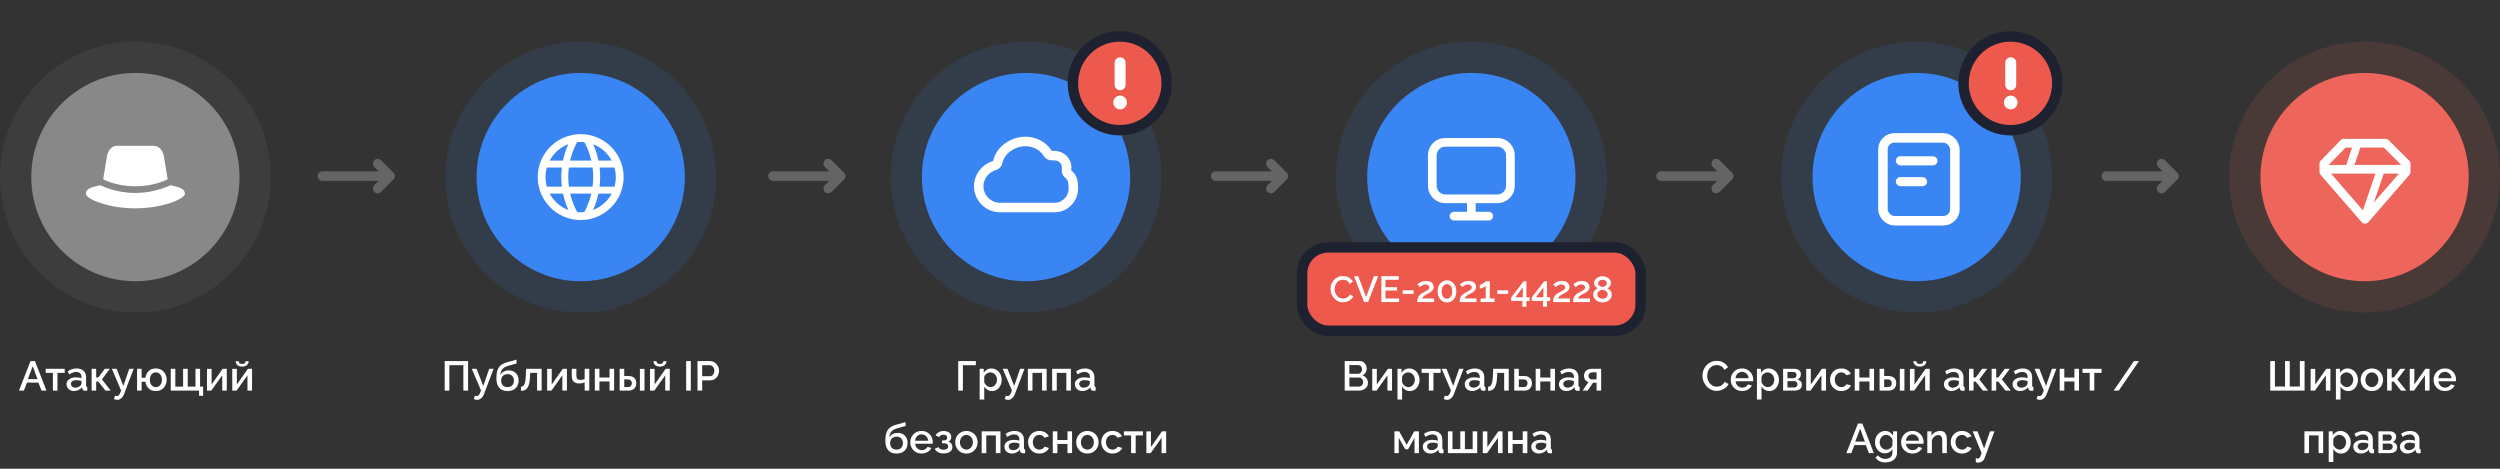 <svg width="960" height="180" viewBox="0 0 960 180" fill="none" xmlns="http://www.w3.org/2000/svg">
<rect x="0" y="0" width="960" height="180" fill="#333333" stroke="none"/>
<path d="M170.765 150V138.64H179.741V150H177.933V140.224H172.557V150H170.765ZM183.223 153.552C183.031 153.552 182.829 153.525 182.615 153.472C182.402 153.419 182.178 153.339 181.943 153.232L182.391 151.92C182.519 151.984 182.642 152.032 182.759 152.064C182.877 152.096 182.983 152.112 183.079 152.112C183.346 152.112 183.586 152 183.799 151.776C184.023 151.563 184.221 151.237 184.391 150.8L184.711 149.936L181.175 141.632H183.015L185.575 148.208L187.847 141.632H189.543L185.863 151.28C185.682 151.781 185.453 152.197 185.175 152.528C184.909 152.859 184.61 153.109 184.279 153.28C183.949 153.461 183.597 153.552 183.223 153.552ZM194.885 150.16C193.488 150.16 192.427 149.739 191.701 148.896C190.976 148.053 190.613 146.848 190.613 145.28C190.613 144.256 190.699 143.392 190.869 142.688C191.051 141.973 191.312 141.387 191.653 140.928C192.005 140.469 192.437 140.096 192.949 139.808C193.472 139.509 194.075 139.269 194.757 139.088L198.325 138.096L198.389 139.568L194.885 140.56C194.331 140.731 193.856 140.955 193.461 141.232C193.077 141.509 192.773 141.872 192.549 142.32C192.325 142.757 192.176 143.312 192.101 143.984C192.4 143.44 192.827 143.013 193.381 142.704C193.936 142.395 194.592 142.24 195.349 142.24C196.128 142.24 196.8 142.405 197.365 142.736C197.931 143.056 198.368 143.504 198.677 144.08C198.987 144.656 199.141 145.317 199.141 146.064C199.141 146.875 198.976 147.589 198.645 148.208C198.325 148.816 197.845 149.296 197.205 149.648C196.576 149.989 195.803 150.16 194.885 150.16ZM194.885 148.656C195.664 148.656 196.267 148.427 196.693 147.968C197.131 147.509 197.349 146.901 197.349 146.144C197.349 145.419 197.131 144.827 196.693 144.368C196.267 143.899 195.664 143.664 194.885 143.664C194.427 143.664 194.011 143.765 193.637 143.968C193.264 144.16 192.971 144.443 192.757 144.816C192.544 145.179 192.437 145.621 192.437 146.144C192.437 146.635 192.533 147.072 192.725 147.456C192.917 147.829 193.195 148.123 193.557 148.336C193.92 148.549 194.363 148.656 194.885 148.656ZM200.056 150.08V148.512C200.323 148.512 200.563 148.448 200.776 148.32C200.989 148.181 201.176 147.957 201.336 147.648C201.496 147.328 201.624 146.885 201.72 146.32C201.816 145.755 201.88 145.035 201.912 144.16L202.024 141.632H207.992V150H206.232V143.184H203.576L203.544 144.32C203.501 145.44 203.4 146.373 203.24 147.12C203.08 147.856 202.856 148.443 202.568 148.88C202.291 149.307 201.939 149.616 201.512 149.808C201.096 149.989 200.611 150.08 200.056 150.08ZM210.103 150V141.648H211.863V147.648L216.103 141.632H217.703V150H215.943V144.128L211.751 150H210.103ZM224.51 150V146.816C224.19 146.965 223.859 147.077 223.518 147.152C223.177 147.216 222.793 147.248 222.366 147.248C221.47 147.248 220.777 147.013 220.286 146.544C219.806 146.064 219.566 145.355 219.566 144.416V141.632H221.326V144.192C221.326 144.779 221.449 145.211 221.694 145.488C221.939 145.755 222.334 145.888 222.878 145.888C223.177 145.888 223.475 145.856 223.774 145.792C224.073 145.728 224.318 145.643 224.51 145.536V141.632H226.286V150H224.51ZM228.415 150V141.632H230.175V144.96H234.063V141.632H235.823V150H234.063V146.48H230.175V150H228.415ZM237.947 150V141.632H239.707V144.384H241.291C242.283 144.384 243.04 144.635 243.563 145.136C244.085 145.637 244.347 146.299 244.347 147.12C244.347 147.675 244.235 148.171 244.011 148.608C243.787 149.045 243.456 149.387 243.019 149.632C242.592 149.877 242.059 150 241.419 150H237.947ZM239.707 148.64H241.147C241.499 148.64 241.781 148.576 241.995 148.448C242.208 148.309 242.363 148.128 242.459 147.904C242.565 147.669 242.619 147.419 242.619 147.152C242.619 146.885 242.571 146.645 242.475 146.432C242.379 146.208 242.219 146.032 241.995 145.904C241.781 145.765 241.493 145.696 241.131 145.696H239.707V148.64ZM245.723 150V141.648H247.483V150H245.723ZM249.603 150V141.648H251.363V147.648L255.603 141.632H257.203V150H255.443V144.128L251.251 150H249.603ZM253.411 140.768C252.622 140.768 252.008 140.571 251.571 140.176C251.144 139.781 250.931 139.285 250.931 138.688H252.083C252.083 138.997 252.184 139.253 252.387 139.456C252.6 139.659 252.942 139.76 253.411 139.76C253.87 139.76 254.195 139.664 254.387 139.472C254.59 139.28 254.712 139.019 254.755 138.688H255.907C255.907 139.285 255.688 139.781 255.251 140.176C254.824 140.571 254.211 140.768 253.411 140.768ZM263.483 150V138.64H265.275V150H263.483ZM267.843 150V138.64H272.611C273.123 138.64 273.592 138.747 274.019 138.96C274.445 139.173 274.819 139.456 275.139 139.808C275.459 140.16 275.704 140.555 275.875 140.992C276.045 141.429 276.131 141.877 276.131 142.336C276.131 142.965 275.987 143.568 275.699 144.144C275.421 144.709 275.021 145.168 274.499 145.52C273.987 145.872 273.389 146.048 272.707 146.048H269.635V150H267.843ZM269.635 144.464H272.595C272.936 144.464 273.235 144.373 273.491 144.192C273.747 144 273.944 143.744 274.083 143.424C274.232 143.104 274.307 142.741 274.307 142.336C274.307 141.92 274.221 141.552 274.051 141.232C273.88 140.912 273.656 140.667 273.379 140.496C273.112 140.315 272.819 140.224 272.499 140.224H269.635V144.464Z" fill="white"/>
<path d="M367.96 150V138.64H374.728V140.224H369.752V150H367.96ZM380.941 150.16C380.269 150.16 379.677 150 379.165 149.68C378.653 149.36 378.247 148.944 377.949 148.432V153.408H376.189V141.632H377.741V143.136C378.061 142.635 378.477 142.235 378.989 141.936C379.501 141.637 380.071 141.488 380.701 141.488C381.277 141.488 381.805 141.605 382.285 141.84C382.765 142.064 383.181 142.379 383.533 142.784C383.885 143.189 384.157 143.653 384.349 144.176C384.551 144.688 384.653 145.232 384.653 145.808C384.653 146.608 384.493 147.339 384.173 148C383.863 148.661 383.426 149.189 382.861 149.584C382.306 149.968 381.666 150.16 380.941 150.16ZM380.365 148.656C380.738 148.656 381.074 148.576 381.373 148.416C381.682 148.256 381.943 148.043 382.157 147.776C382.381 147.509 382.551 147.205 382.669 146.864C382.786 146.523 382.845 146.171 382.845 145.808C382.845 145.424 382.781 145.061 382.653 144.72C382.525 144.379 382.338 144.08 382.093 143.824C381.858 143.568 381.581 143.365 381.261 143.216C380.951 143.067 380.61 142.992 380.237 142.992C380.013 142.992 379.778 143.035 379.533 143.12C379.287 143.205 379.058 143.323 378.845 143.472C378.631 143.621 378.445 143.797 378.285 144C378.125 144.203 378.013 144.416 377.949 144.64V146.832C378.098 147.173 378.295 147.483 378.541 147.76C378.786 148.027 379.069 148.245 379.389 148.416C379.709 148.576 380.034 148.656 380.365 148.656ZM387.09 153.552C386.898 153.552 386.696 153.525 386.482 153.472C386.269 153.419 386.045 153.339 385.81 153.232L386.258 151.92C386.386 151.984 386.509 152.032 386.626 152.064C386.744 152.096 386.85 152.112 386.946 152.112C387.213 152.112 387.453 152 387.666 151.776C387.89 151.563 388.088 151.237 388.258 150.8L388.578 149.936L385.042 141.632H386.882L389.442 148.208L391.714 141.632H393.41L389.73 151.28C389.549 151.781 389.32 152.197 389.042 152.528C388.776 152.859 388.477 153.109 388.146 153.28C387.816 153.461 387.464 153.552 387.09 153.552ZM394.704 150V141.632H401.904V150H400.144V143.184H396.464V150H394.704ZM404.033 150V141.632H411.233V150H409.473V143.184H405.793V150H404.033ZM412.753 147.552C412.753 147.019 412.902 146.555 413.201 146.16C413.51 145.755 413.931 145.445 414.465 145.232C414.998 145.008 415.617 144.896 416.321 144.896C416.694 144.896 417.073 144.923 417.457 144.976C417.851 145.029 418.198 145.115 418.497 145.232V144.704C418.497 144.117 418.321 143.659 417.969 143.328C417.617 142.997 417.11 142.832 416.449 142.832C415.979 142.832 415.537 142.917 415.121 143.088C414.705 143.248 414.262 143.477 413.793 143.776L413.201 142.592C413.755 142.219 414.31 141.941 414.865 141.76C415.43 141.579 416.022 141.488 416.641 141.488C417.761 141.488 418.641 141.787 419.281 142.384C419.931 142.971 420.257 143.808 420.257 144.896V148.016C420.257 148.219 420.289 148.363 420.353 148.448C420.427 148.533 420.55 148.581 420.721 148.592V150C420.561 150.032 420.417 150.053 420.289 150.064C420.161 150.075 420.054 150.08 419.969 150.08C419.595 150.08 419.313 149.989 419.121 149.808C418.929 149.627 418.817 149.413 418.785 149.168L418.737 148.688C418.374 149.157 417.91 149.52 417.345 149.776C416.779 150.032 416.209 150.16 415.633 150.16C415.078 150.16 414.582 150.048 414.145 149.824C413.707 149.589 413.366 149.275 413.121 148.88C412.875 148.485 412.753 148.043 412.753 147.552ZM418.081 148.064C418.209 147.925 418.31 147.787 418.385 147.648C418.459 147.509 418.497 147.387 418.497 147.28V146.32C418.198 146.203 417.883 146.117 417.553 146.064C417.222 146 416.897 145.968 416.577 145.968C415.937 145.968 415.414 146.096 415.009 146.352C414.614 146.608 414.417 146.96 414.417 147.408C414.417 147.653 414.481 147.888 414.609 148.112C414.747 148.336 414.939 148.517 415.185 148.656C415.441 148.795 415.755 148.864 416.129 148.864C416.513 148.864 416.881 148.789 417.233 148.64C417.585 148.491 417.867 148.299 418.081 148.064ZM344.252 174.16C342.855 174.16 341.794 173.739 341.068 172.896C340.343 172.053 339.98 170.848 339.98 169.28C339.98 168.256 340.066 167.392 340.236 166.688C340.418 165.973 340.679 165.387 341.02 164.928C341.372 164.469 341.804 164.096 342.316 163.808C342.839 163.509 343.442 163.269 344.124 163.088L347.692 162.096L347.756 163.568L344.252 164.56C343.698 164.731 343.223 164.955 342.828 165.232C342.444 165.509 342.14 165.872 341.916 166.32C341.692 166.757 341.543 167.312 341.468 167.984C341.767 167.44 342.194 167.013 342.748 166.704C343.303 166.395 343.959 166.24 344.716 166.24C345.495 166.24 346.167 166.405 346.732 166.736C347.298 167.056 347.735 167.504 348.044 168.08C348.354 168.656 348.508 169.317 348.508 170.064C348.508 170.875 348.343 171.589 348.012 172.208C347.692 172.816 347.212 173.296 346.572 173.648C345.943 173.989 345.17 174.16 344.252 174.16ZM344.252 172.656C345.031 172.656 345.634 172.427 346.06 171.968C346.498 171.509 346.716 170.901 346.716 170.144C346.716 169.419 346.498 168.827 346.06 168.368C345.634 167.899 345.031 167.664 344.252 167.664C343.794 167.664 343.378 167.765 343.004 167.968C342.631 168.16 342.338 168.443 342.124 168.816C341.911 169.179 341.804 169.621 341.804 170.144C341.804 170.635 341.9 171.072 342.092 171.456C342.284 171.829 342.562 172.123 342.924 172.336C343.287 172.549 343.73 172.656 344.252 172.656ZM353.887 174.16C353.236 174.16 352.644 174.048 352.111 173.824C351.588 173.589 351.135 173.275 350.751 172.88C350.367 172.475 350.068 172.016 349.855 171.504C349.652 170.981 349.551 170.427 349.551 169.84C349.551 169.051 349.732 168.331 350.095 167.68C350.458 167.019 350.964 166.491 351.615 166.096C352.266 165.691 353.028 165.488 353.903 165.488C354.778 165.488 355.53 165.691 356.159 166.096C356.799 166.491 357.295 167.013 357.647 167.664C357.999 168.315 358.175 169.013 358.175 169.76C358.175 169.888 358.17 170.011 358.159 170.128C358.148 170.235 358.138 170.325 358.127 170.4H351.423C351.455 170.891 351.588 171.323 351.823 171.696C352.068 172.059 352.378 172.347 352.751 172.56C353.124 172.763 353.524 172.864 353.951 172.864C354.42 172.864 354.863 172.747 355.279 172.512C355.706 172.277 355.994 171.968 356.143 171.584L357.647 172.016C357.466 172.421 357.188 172.789 356.815 173.12C356.452 173.44 356.02 173.696 355.519 173.888C355.018 174.069 354.474 174.16 353.887 174.16ZM351.375 169.232H356.431C356.399 168.752 356.26 168.331 356.015 167.968C355.78 167.595 355.476 167.307 355.103 167.104C354.74 166.891 354.335 166.784 353.887 166.784C353.45 166.784 353.044 166.891 352.671 167.104C352.308 167.307 352.01 167.595 351.775 167.968C351.54 168.331 351.407 168.752 351.375 169.232ZM362.411 174.128C361.557 174.128 360.837 173.973 360.251 173.664C359.675 173.344 359.232 172.907 358.923 172.352L360.347 171.712C360.528 172.021 360.784 172.267 361.115 172.448C361.445 172.619 361.845 172.704 362.315 172.704C362.88 172.704 363.317 172.587 363.627 172.352C363.936 172.117 364.091 171.808 364.091 171.424C364.091 171.072 363.963 170.789 363.707 170.576C363.451 170.352 363.088 170.235 362.619 170.224H361.755V169.104H362.651C362.864 169.104 363.051 169.056 363.211 168.96C363.371 168.864 363.493 168.736 363.579 168.576C363.675 168.405 363.723 168.213 363.723 168C363.723 167.68 363.6 167.424 363.355 167.232C363.12 167.029 362.763 166.928 362.283 166.928C361.867 166.928 361.525 167.008 361.259 167.168C360.992 167.317 360.773 167.541 360.603 167.84L359.275 167.136C359.552 166.624 359.957 166.224 360.491 165.936C361.024 165.648 361.648 165.504 362.363 165.504C362.928 165.504 363.429 165.595 363.867 165.776C364.315 165.947 364.661 166.203 364.907 166.544C365.163 166.875 365.291 167.285 365.291 167.776C365.291 168.16 365.2 168.523 365.019 168.864C364.837 169.195 364.555 169.44 364.171 169.6C364.683 169.749 365.067 170.011 365.323 170.384C365.589 170.747 365.723 171.179 365.723 171.68C365.723 172.192 365.579 172.635 365.291 173.008C365.013 173.371 364.624 173.648 364.123 173.84C363.621 174.032 363.051 174.128 362.411 174.128ZM371.105 174.16C370.444 174.16 369.852 174.048 369.329 173.824C368.806 173.589 368.353 173.269 367.969 172.864C367.596 172.459 367.308 172 367.105 171.488C366.902 170.965 366.801 170.411 366.801 169.824C366.801 169.237 366.902 168.683 367.105 168.16C367.308 167.637 367.596 167.179 367.969 166.784C368.353 166.379 368.806 166.064 369.329 165.84C369.862 165.605 370.454 165.488 371.105 165.488C371.756 165.488 372.342 165.605 372.865 165.84C373.398 166.064 373.852 166.379 374.225 166.784C374.609 167.179 374.902 167.637 375.105 168.16C375.308 168.683 375.409 169.237 375.409 169.824C375.409 170.411 375.308 170.965 375.105 171.488C374.902 172 374.609 172.459 374.225 172.864C373.852 173.269 373.398 173.589 372.865 173.824C372.342 174.048 371.756 174.16 371.105 174.16ZM368.609 169.84C368.609 170.373 368.721 170.853 368.945 171.28C369.169 171.707 369.468 172.043 369.841 172.288C370.214 172.533 370.636 172.656 371.105 172.656C371.564 172.656 371.98 172.533 372.353 172.288C372.737 172.032 373.041 171.691 373.265 171.264C373.489 170.827 373.601 170.347 373.601 169.824C373.601 169.291 373.489 168.811 373.265 168.384C373.041 167.957 372.737 167.621 372.353 167.376C371.98 167.12 371.564 166.992 371.105 166.992C370.636 166.992 370.214 167.12 369.841 167.376C369.468 167.632 369.169 167.973 368.945 168.4C368.721 168.816 368.609 169.296 368.609 169.84ZM376.97 174V165.632H384.17V174H382.41V167.184H378.73V174H376.97ZM385.69 171.552C385.69 171.019 385.84 170.555 386.138 170.16C386.448 169.755 386.869 169.445 387.402 169.232C387.936 169.008 388.554 168.896 389.258 168.896C389.632 168.896 390.01 168.923 390.394 168.976C390.789 169.029 391.136 169.115 391.434 169.232V168.704C391.434 168.117 391.258 167.659 390.906 167.328C390.554 166.997 390.048 166.832 389.386 166.832C388.917 166.832 388.474 166.917 388.058 167.088C387.642 167.248 387.2 167.477 386.73 167.776L386.138 166.592C386.693 166.219 387.248 165.941 387.802 165.76C388.368 165.579 388.96 165.488 389.578 165.488C390.698 165.488 391.578 165.787 392.218 166.384C392.869 166.971 393.194 167.808 393.194 168.896V172.016C393.194 172.219 393.226 172.363 393.29 172.448C393.365 172.533 393.488 172.581 393.658 172.592V174C393.498 174.032 393.354 174.053 393.226 174.064C393.098 174.075 392.992 174.08 392.906 174.08C392.533 174.08 392.25 173.989 392.058 173.808C391.866 173.627 391.754 173.413 391.722 173.168L391.674 172.688C391.312 173.157 390.848 173.52 390.282 173.776C389.717 174.032 389.146 174.16 388.57 174.16C388.016 174.16 387.52 174.048 387.082 173.824C386.645 173.589 386.304 173.275 386.058 172.88C385.813 172.485 385.69 172.043 385.69 171.552ZM391.018 172.064C391.146 171.925 391.248 171.787 391.322 171.648C391.397 171.509 391.434 171.387 391.434 171.28V170.32C391.136 170.203 390.821 170.117 390.49 170.064C390.16 170 389.834 169.968 389.514 169.968C388.874 169.968 388.352 170.096 387.946 170.352C387.552 170.608 387.354 170.96 387.354 171.408C387.354 171.653 387.418 171.888 387.546 172.112C387.685 172.336 387.877 172.517 388.122 172.656C388.378 172.795 388.693 172.864 389.066 172.864C389.45 172.864 389.818 172.789 390.17 172.64C390.522 172.491 390.805 172.299 391.018 172.064ZM399.121 174.16C398.471 174.16 397.879 174.048 397.345 173.824C396.823 173.589 396.369 173.269 395.985 172.864C395.601 172.459 395.303 171.995 395.089 171.472C394.887 170.949 394.785 170.395 394.785 169.808C394.785 169.019 394.961 168.299 395.313 167.648C395.676 166.997 396.177 166.475 396.817 166.08C397.468 165.685 398.236 165.488 399.121 165.488C399.975 165.488 400.716 165.68 401.345 166.064C401.985 166.437 402.455 166.939 402.753 167.568L401.041 168.112C400.849 167.76 400.577 167.488 400.225 167.296C399.884 167.093 399.505 166.992 399.089 166.992C398.62 166.992 398.193 167.115 397.809 167.36C397.436 167.595 397.137 167.925 396.913 168.352C396.7 168.768 396.593 169.253 396.593 169.808C396.593 170.341 396.705 170.827 396.929 171.264C397.153 171.691 397.452 172.032 397.825 172.288C398.209 172.533 398.636 172.656 399.105 172.656C399.393 172.656 399.671 172.608 399.937 172.512C400.215 172.405 400.455 172.267 400.657 172.096C400.86 171.915 401.004 171.717 401.089 171.504L402.817 172.016C402.636 172.432 402.364 172.8 402.001 173.12C401.649 173.44 401.228 173.696 400.737 173.888C400.257 174.069 399.719 174.16 399.121 174.16ZM404.267 174V165.632H406.027V168.96H409.915V165.632H411.675V174H409.915V170.48H406.027V174H404.267ZM417.558 174.16C416.897 174.16 416.305 174.048 415.782 173.824C415.26 173.589 414.806 173.269 414.422 172.864C414.049 172.459 413.761 172 413.558 171.488C413.356 170.965 413.254 170.411 413.254 169.824C413.254 169.237 413.356 168.683 413.558 168.16C413.761 167.637 414.049 167.179 414.422 166.784C414.806 166.379 415.26 166.064 415.782 165.84C416.316 165.605 416.908 165.488 417.558 165.488C418.209 165.488 418.796 165.605 419.318 165.84C419.852 166.064 420.305 166.379 420.678 166.784C421.062 167.179 421.356 167.637 421.558 168.16C421.761 168.683 421.862 169.237 421.862 169.824C421.862 170.411 421.761 170.965 421.558 171.488C421.356 172 421.062 172.459 420.678 172.864C420.305 173.269 419.852 173.589 419.318 173.824C418.796 174.048 418.209 174.16 417.558 174.16ZM415.062 169.84C415.062 170.373 415.174 170.853 415.398 171.28C415.622 171.707 415.921 172.043 416.294 172.288C416.668 172.533 417.089 172.656 417.558 172.656C418.017 172.656 418.433 172.533 418.806 172.288C419.19 172.032 419.494 171.691 419.718 171.264C419.942 170.827 420.054 170.347 420.054 169.824C420.054 169.291 419.942 168.811 419.718 168.384C419.494 167.957 419.19 167.621 418.806 167.376C418.433 167.12 418.017 166.992 417.558 166.992C417.089 166.992 416.668 167.12 416.294 167.376C415.921 167.632 415.622 167.973 415.398 168.4C415.174 168.816 415.062 169.296 415.062 169.84ZM427.215 174.16C426.565 174.16 425.973 174.048 425.439 173.824C424.917 173.589 424.463 173.269 424.079 172.864C423.695 172.459 423.397 171.995 423.183 171.472C422.981 170.949 422.879 170.395 422.879 169.808C422.879 169.019 423.055 168.299 423.407 167.648C423.77 166.997 424.271 166.475 424.911 166.08C425.562 165.685 426.33 165.488 427.215 165.488C428.069 165.488 428.81 165.68 429.439 166.064C430.079 166.437 430.549 166.939 430.847 167.568L429.135 168.112C428.943 167.76 428.671 167.488 428.319 167.296C427.978 167.093 427.599 166.992 427.183 166.992C426.714 166.992 426.287 167.115 425.903 167.36C425.53 167.595 425.231 167.925 425.007 168.352C424.794 168.768 424.687 169.253 424.687 169.808C424.687 170.341 424.799 170.827 425.023 171.264C425.247 171.691 425.546 172.032 425.919 172.288C426.303 172.533 426.73 172.656 427.199 172.656C427.487 172.656 427.765 172.608 428.031 172.512C428.309 172.405 428.549 172.267 428.751 172.096C428.954 171.915 429.098 171.717 429.183 171.504L430.911 172.016C430.73 172.432 430.458 172.8 430.095 173.12C429.743 173.44 429.322 173.696 428.831 173.888C428.351 174.069 427.813 174.16 427.215 174.16ZM434.345 174V167.184H431.577V165.632H438.889V167.184H436.105V174H434.345ZM440.204 174V165.648H441.964V171.648L446.204 165.632H447.804V174H446.044V168.128L441.852 174H440.204Z" fill="white"/>
<path d="M525.294 147.072C525.294 147.68 525.134 148.203 524.814 148.64C524.505 149.077 524.083 149.413 523.55 149.648C523.017 149.883 522.43 150 521.79 150H516.366V138.64H522.222C522.755 138.64 523.214 138.784 523.598 139.072C523.993 139.349 524.291 139.712 524.494 140.16C524.707 140.597 524.814 141.056 524.814 141.536C524.814 142.091 524.67 142.613 524.382 143.104C524.105 143.584 523.705 143.941 523.182 144.176C523.833 144.368 524.345 144.72 524.718 145.232C525.102 145.733 525.294 146.347 525.294 147.072ZM523.454 146.736C523.454 146.416 523.385 146.128 523.246 145.872C523.118 145.605 522.937 145.392 522.702 145.232C522.478 145.061 522.211 144.976 521.902 144.976H518.158V148.448H521.79C522.11 148.448 522.393 148.373 522.638 148.224C522.894 148.064 523.091 147.856 523.23 147.6C523.379 147.333 523.454 147.045 523.454 146.736ZM518.158 140.192V143.536H521.454C521.753 143.536 522.019 143.467 522.254 143.328C522.489 143.179 522.675 142.981 522.814 142.736C522.953 142.48 523.022 142.192 523.022 141.872C523.022 141.541 522.958 141.253 522.83 141.008C522.702 140.752 522.526 140.555 522.302 140.416C522.089 140.267 521.838 140.192 521.55 140.192H518.158ZM526.939 150V141.648H528.699V147.648L532.939 141.632H534.539V150H532.779V144.128L528.587 150H526.939ZM541.394 150.16C540.722 150.16 540.13 150 539.618 149.68C539.106 149.36 538.701 148.944 538.402 148.432V153.408H536.642V141.632H538.194V143.136C538.514 142.635 538.93 142.235 539.442 141.936C539.954 141.637 540.525 141.488 541.154 141.488C541.73 141.488 542.258 141.605 542.738 141.84C543.218 142.064 543.634 142.379 543.986 142.784C544.338 143.189 544.61 143.653 544.802 144.176C545.005 144.688 545.106 145.232 545.106 145.808C545.106 146.608 544.946 147.339 544.626 148C544.317 148.661 543.879 149.189 543.314 149.584C542.759 149.968 542.119 150.16 541.394 150.16ZM540.818 148.656C541.191 148.656 541.527 148.576 541.826 148.416C542.135 148.256 542.397 148.043 542.61 147.776C542.834 147.509 543.005 147.205 543.122 146.864C543.239 146.523 543.298 146.171 543.298 145.808C543.298 145.424 543.234 145.061 543.106 144.72C542.978 144.379 542.791 144.08 542.546 143.824C542.311 143.568 542.034 143.365 541.714 143.216C541.405 143.067 541.063 142.992 540.69 142.992C540.466 142.992 540.231 143.035 539.986 143.12C539.741 143.205 539.511 143.323 539.298 143.472C539.085 143.621 538.898 143.797 538.738 144C538.578 144.203 538.466 144.416 538.402 144.64V146.832C538.551 147.173 538.749 147.483 538.994 147.76C539.239 148.027 539.522 148.245 539.842 148.416C540.162 148.576 540.487 148.656 540.818 148.656ZM548.673 150V143.184H545.905V141.632H553.217V143.184H550.433V150H548.673ZM555.669 153.552C555.477 153.552 555.274 153.525 555.061 153.472C554.847 153.419 554.623 153.339 554.389 153.232L554.837 151.92C554.965 151.984 555.087 152.032 555.205 152.064C555.322 152.096 555.429 152.112 555.525 152.112C555.791 152.112 556.031 152 556.245 151.776C556.469 151.563 556.666 151.237 556.837 150.8L557.157 149.936L553.621 141.632H555.461L558.021 148.208L560.293 141.632H561.989L558.309 151.28C558.127 151.781 557.898 152.197 557.621 152.528C557.354 152.859 557.055 153.109 556.725 153.28C556.394 153.461 556.042 153.552 555.669 153.552ZM562.456 147.552C562.456 147.019 562.605 146.555 562.904 146.16C563.213 145.755 563.634 145.445 564.168 145.232C564.701 145.008 565.32 144.896 566.024 144.896C566.397 144.896 566.776 144.923 567.16 144.976C567.554 145.029 567.901 145.115 568.2 145.232V144.704C568.2 144.117 568.024 143.659 567.672 143.328C567.32 142.997 566.813 142.832 566.152 142.832C565.682 142.832 565.24 142.917 564.824 143.088C564.408 143.248 563.965 143.477 563.496 143.776L562.904 142.592C563.458 142.219 564.013 141.941 564.568 141.76C565.133 141.579 565.725 141.488 566.344 141.488C567.464 141.488 568.344 141.787 568.984 142.384C569.634 142.971 569.96 143.808 569.96 144.896V148.016C569.96 148.219 569.992 148.363 570.056 148.448C570.13 148.533 570.253 148.581 570.424 148.592V150C570.264 150.032 570.12 150.053 569.992 150.064C569.864 150.075 569.757 150.08 569.672 150.08C569.298 150.08 569.016 149.989 568.824 149.808C568.632 149.627 568.52 149.413 568.488 149.168L568.44 148.688C568.077 149.157 567.613 149.52 567.048 149.776C566.482 150.032 565.912 150.16 565.336 150.16C564.781 150.16 564.285 150.048 563.848 149.824C563.41 149.589 563.069 149.275 562.824 148.88C562.578 148.485 562.456 148.043 562.456 147.552ZM567.784 148.064C567.912 147.925 568.013 147.787 568.088 147.648C568.162 147.509 568.2 147.387 568.2 147.28V146.32C567.901 146.203 567.586 146.117 567.256 146.064C566.925 146 566.6 145.968 566.28 145.968C565.64 145.968 565.117 146.096 564.712 146.352C564.317 146.608 564.12 146.96 564.12 147.408C564.12 147.653 564.184 147.888 564.312 148.112C564.45 148.336 564.642 148.517 564.888 148.656C565.144 148.795 565.458 148.864 565.832 148.864C566.216 148.864 566.584 148.789 566.936 148.64C567.288 148.491 567.57 148.299 567.784 148.064ZM571.423 150.08V148.512C571.69 148.512 571.93 148.448 572.143 148.32C572.356 148.181 572.543 147.957 572.703 147.648C572.863 147.328 572.991 146.885 573.087 146.32C573.183 145.755 573.247 145.035 573.279 144.16L573.391 141.632H579.359V150H577.599V143.184H574.943L574.911 144.32C574.868 145.44 574.767 146.373 574.607 147.12C574.447 147.856 574.223 148.443 573.935 148.88C573.658 149.307 573.306 149.616 572.879 149.808C572.463 149.989 571.978 150.08 571.423 150.08ZM581.47 150V141.632H583.23V144.384H585.23C586.222 144.384 586.974 144.635 587.486 145.136C588.009 145.637 588.27 146.299 588.27 147.12C588.27 147.675 588.158 148.171 587.934 148.608C587.71 149.045 587.379 149.387 586.942 149.632C586.515 149.877 585.982 150 585.342 150H581.47ZM583.23 148.64H585.07C585.422 148.64 585.705 148.576 585.918 148.448C586.131 148.309 586.291 148.128 586.398 147.904C586.505 147.669 586.558 147.419 586.558 147.152C586.558 146.885 586.51 146.645 586.414 146.432C586.318 146.208 586.158 146.032 585.934 145.904C585.721 145.765 585.427 145.696 585.054 145.696H583.23V148.64ZM589.704 150V141.632H591.464V144.96H595.352V141.632H597.112V150H595.352V146.48H591.464V150H589.704ZM598.628 147.552C598.628 147.019 598.777 146.555 599.076 146.16C599.385 145.755 599.806 145.445 600.34 145.232C600.873 145.008 601.492 144.896 602.196 144.896C602.569 144.896 602.948 144.923 603.332 144.976C603.726 145.029 604.073 145.115 604.372 145.232V144.704C604.372 144.117 604.196 143.659 603.844 143.328C603.492 142.997 602.985 142.832 602.324 142.832C601.854 142.832 601.412 142.917 600.996 143.088C600.58 143.248 600.137 143.477 599.668 143.776L599.076 142.592C599.63 142.219 600.185 141.941 600.74 141.76C601.305 141.579 601.897 141.488 602.516 141.488C603.636 141.488 604.516 141.787 605.156 142.384C605.806 142.971 606.132 143.808 606.132 144.896V148.016C606.132 148.219 606.164 148.363 606.228 148.448C606.302 148.533 606.425 148.581 606.596 148.592V150C606.436 150.032 606.292 150.053 606.164 150.064C606.036 150.075 605.929 150.08 605.844 150.08C605.47 150.08 605.188 149.989 604.996 149.808C604.804 149.627 604.692 149.413 604.66 149.168L604.612 148.688C604.249 149.157 603.785 149.52 603.22 149.776C602.654 150.032 602.084 150.16 601.508 150.16C600.953 150.16 600.457 150.048 600.02 149.824C599.582 149.589 599.241 149.275 598.996 148.88C598.75 148.485 598.628 148.043 598.628 147.552ZM603.956 148.064C604.084 147.925 604.185 147.787 604.26 147.648C604.334 147.509 604.372 147.387 604.372 147.28V146.32C604.073 146.203 603.758 146.117 603.428 146.064C603.097 146 602.772 145.968 602.452 145.968C601.812 145.968 601.289 146.096 600.884 146.352C600.489 146.608 600.292 146.96 600.292 147.408C600.292 147.653 600.356 147.888 600.484 148.112C600.622 148.336 600.814 148.517 601.06 148.656C601.316 148.795 601.63 148.864 602.004 148.864C602.388 148.864 602.756 148.789 603.108 148.64C603.46 148.491 603.742 148.299 603.956 148.064ZM607.739 150L609.979 146.688C609.456 146.56 609.04 146.293 608.731 145.888C608.422 145.483 608.267 144.939 608.267 144.256C608.267 143.733 608.384 143.275 608.619 142.88C608.864 142.485 609.206 142.176 609.643 141.952C610.08 141.728 610.587 141.616 611.163 141.616H614.843V150H613.083V146.976H611.707L609.659 150H607.739ZM611.339 145.696H613.083V142.976H611.451C611.003 142.976 610.646 143.099 610.379 143.344C610.123 143.589 609.995 143.909 609.995 144.304C609.995 144.699 610.107 145.029 610.331 145.296C610.566 145.563 610.902 145.696 611.339 145.696ZM535.462 174V165.632H537.286L540.166 170.8L543.062 165.632H544.854V174H543.174V168.112L540.71 172.512H539.606L537.126 168.112V174H535.462ZM546.354 171.552C546.354 171.019 546.504 170.555 546.802 170.16C547.112 169.755 547.533 169.445 548.066 169.232C548.6 169.008 549.218 168.896 549.922 168.896C550.296 168.896 550.674 168.923 551.058 168.976C551.453 169.029 551.8 169.115 552.098 169.232V168.704C552.098 168.117 551.922 167.659 551.57 167.328C551.218 166.997 550.712 166.832 550.05 166.832C549.581 166.832 549.138 166.917 548.722 167.088C548.306 167.248 547.864 167.477 547.394 167.776L546.802 166.592C547.357 166.219 547.912 165.941 548.466 165.76C549.032 165.579 549.624 165.488 550.242 165.488C551.362 165.488 552.242 165.787 552.882 166.384C553.533 166.971 553.858 167.808 553.858 168.896V172.016C553.858 172.219 553.89 172.363 553.954 172.448C554.029 172.533 554.152 172.581 554.322 172.592V174C554.162 174.032 554.018 174.053 553.89 174.064C553.762 174.075 553.656 174.08 553.57 174.08C553.197 174.08 552.914 173.989 552.722 173.808C552.53 173.627 552.418 173.413 552.386 173.168L552.338 172.688C551.976 173.157 551.512 173.52 550.946 173.776C550.381 174.032 549.81 174.16 549.234 174.16C548.68 174.16 548.184 174.048 547.746 173.824C547.309 173.589 546.968 173.275 546.722 172.88C546.477 172.485 546.354 172.043 546.354 171.552ZM551.682 172.064C551.81 171.925 551.912 171.787 551.986 171.648C552.061 171.509 552.098 171.387 552.098 171.28V170.32C551.8 170.203 551.485 170.117 551.154 170.064C550.824 170 550.498 169.968 550.178 169.968C549.538 169.968 549.016 170.096 548.61 170.352C548.216 170.608 548.018 170.96 548.018 171.408C548.018 171.653 548.082 171.888 548.21 172.112C548.349 172.336 548.541 172.517 548.786 172.656C549.042 172.795 549.357 172.864 549.73 172.864C550.114 172.864 550.482 172.789 550.834 172.64C551.186 172.491 551.469 172.299 551.682 172.064ZM555.993 174V165.632H557.754V172.464H560.746V165.632H562.522V172.464H565.498V165.632H567.258V174H555.993ZM569.384 174V165.648H571.144V171.648L575.384 165.632H576.984V174H575.224V168.128L571.032 174H569.384ZM579.087 174V165.632H580.847V168.96H584.735V165.632H586.495V174H584.735V170.48H580.847V174H579.087ZM588.011 171.552C588.011 171.019 588.16 170.555 588.459 170.16C588.768 169.755 589.189 169.445 589.723 169.232C590.256 169.008 590.875 168.896 591.579 168.896C591.952 168.896 592.331 168.923 592.715 168.976C593.109 169.029 593.456 169.115 593.755 169.232V168.704C593.755 168.117 593.579 167.659 593.227 167.328C592.875 166.997 592.368 166.832 591.707 166.832C591.237 166.832 590.795 166.917 590.379 167.088C589.963 167.248 589.52 167.477 589.051 167.776L588.459 166.592C589.013 166.219 589.568 165.941 590.123 165.76C590.688 165.579 591.28 165.488 591.899 165.488C593.019 165.488 593.899 165.787 594.539 166.384C595.189 166.971 595.515 167.808 595.515 168.896V172.016C595.515 172.219 595.547 172.363 595.611 172.448C595.685 172.533 595.808 172.581 595.979 172.592V174C595.819 174.032 595.675 174.053 595.547 174.064C595.419 174.075 595.312 174.08 595.227 174.08C594.853 174.08 594.571 173.989 594.379 173.808C594.187 173.627 594.075 173.413 594.043 173.168L593.995 172.688C593.632 173.157 593.168 173.52 592.603 173.776C592.037 174.032 591.467 174.16 590.891 174.16C590.336 174.16 589.84 174.048 589.403 173.824C588.965 173.589 588.624 173.275 588.379 172.88C588.133 172.485 588.011 172.043 588.011 171.552ZM593.339 172.064C593.467 171.925 593.568 171.787 593.643 171.648C593.717 171.509 593.755 171.387 593.755 171.28V170.32C593.456 170.203 593.141 170.117 592.811 170.064C592.48 170 592.155 169.968 591.835 169.968C591.195 169.968 590.672 170.096 590.267 170.352C589.872 170.608 589.674 170.96 589.674 171.408C589.674 171.653 589.739 171.888 589.867 172.112C590.005 172.336 590.197 172.517 590.443 172.656C590.699 172.795 591.013 172.864 591.387 172.864C591.771 172.864 592.139 172.789 592.491 172.64C592.843 172.491 593.125 172.299 593.339 172.064Z" fill="white"/>
<path d="M653.732 144.24C653.732 143.547 653.855 142.869 654.1 142.208C654.345 141.536 654.703 140.928 655.172 140.384C655.652 139.829 656.233 139.392 656.916 139.072C657.599 138.741 658.372 138.576 659.236 138.576C660.26 138.576 661.145 138.811 661.892 139.28C662.639 139.739 663.193 140.331 663.556 141.056L662.148 142C661.935 141.541 661.663 141.179 661.332 140.912C661.012 140.645 660.66 140.459 660.276 140.352C659.903 140.245 659.535 140.192 659.172 140.192C658.575 140.192 658.052 140.315 657.604 140.56C657.156 140.795 656.777 141.109 656.468 141.504C656.169 141.899 655.94 142.341 655.78 142.832C655.631 143.323 655.556 143.813 655.556 144.304C655.556 144.848 655.647 145.376 655.828 145.888C656.009 146.389 656.26 146.837 656.58 147.232C656.911 147.616 657.3 147.92 657.748 148.144C658.196 148.368 658.687 148.48 659.22 148.48C659.583 148.48 659.961 148.416 660.356 148.288C660.751 148.16 661.113 147.963 661.444 147.696C661.785 147.419 662.052 147.056 662.244 146.608L663.732 147.456C663.497 148.021 663.129 148.501 662.628 148.896C662.137 149.291 661.583 149.589 660.964 149.792C660.356 149.995 659.753 150.096 659.156 150.096C658.356 150.096 657.625 149.931 656.964 149.6C656.303 149.259 655.732 148.811 655.252 148.256C654.772 147.691 654.399 147.061 654.132 146.368C653.865 145.664 653.732 144.955 653.732 144.24ZM668.942 150.16C668.291 150.16 667.699 150.048 667.166 149.824C666.643 149.589 666.19 149.275 665.806 148.88C665.422 148.475 665.123 148.016 664.91 147.504C664.707 146.981 664.606 146.427 664.606 145.84C664.606 145.051 664.787 144.331 665.15 143.68C665.512 143.019 666.019 142.491 666.67 142.096C667.32 141.691 668.083 141.488 668.958 141.488C669.832 141.488 670.584 141.691 671.214 142.096C671.854 142.491 672.35 143.013 672.702 143.664C673.054 144.315 673.23 145.013 673.23 145.76C673.23 145.888 673.224 146.011 673.214 146.128C673.203 146.235 673.192 146.325 673.182 146.4H666.478C666.51 146.891 666.643 147.323 666.878 147.696C667.123 148.059 667.432 148.347 667.806 148.56C668.179 148.763 668.579 148.864 669.006 148.864C669.475 148.864 669.918 148.747 670.334 148.512C670.76 148.277 671.048 147.968 671.198 147.584L672.702 148.016C672.52 148.421 672.243 148.789 671.87 149.12C671.507 149.44 671.075 149.696 670.574 149.888C670.072 150.069 669.528 150.16 668.942 150.16ZM666.43 145.232H671.486C671.454 144.752 671.315 144.331 671.07 143.968C670.835 143.595 670.531 143.307 670.158 143.104C669.795 142.891 669.39 142.784 668.942 142.784C668.504 142.784 668.099 142.891 667.726 143.104C667.363 143.307 667.064 143.595 666.83 143.968C666.595 144.331 666.462 144.752 666.43 145.232ZM679.417 150.16C678.745 150.16 678.153 150 677.641 149.68C677.129 149.36 676.724 148.944 676.425 148.432V153.408H674.665V141.632H676.217V143.136C676.537 142.635 676.953 142.235 677.465 141.936C677.977 141.637 678.548 141.488 679.177 141.488C679.753 141.488 680.281 141.605 680.761 141.84C681.241 142.064 681.657 142.379 682.009 142.784C682.361 143.189 682.633 143.653 682.825 144.176C683.028 144.688 683.129 145.232 683.129 145.808C683.129 146.608 682.969 147.339 682.649 148C682.34 148.661 681.903 149.189 681.337 149.584C680.783 149.968 680.143 150.16 679.417 150.16ZM678.841 148.656C679.215 148.656 679.551 148.576 679.849 148.416C680.159 148.256 680.42 148.043 680.633 147.776C680.857 147.509 681.028 147.205 681.145 146.864C681.263 146.523 681.321 146.171 681.321 145.808C681.321 145.424 681.257 145.061 681.129 144.72C681.001 144.379 680.815 144.08 680.569 143.824C680.335 143.568 680.057 143.365 679.737 143.216C679.428 143.067 679.087 142.992 678.713 142.992C678.489 142.992 678.255 143.035 678.009 143.12C677.764 143.205 677.535 143.323 677.321 143.472C677.108 143.621 676.921 143.797 676.761 144C676.601 144.203 676.489 144.416 676.425 144.64V146.832C676.575 147.173 676.772 147.483 677.017 147.76C677.263 148.027 677.545 148.245 677.865 148.416C678.185 148.576 678.511 148.656 678.841 148.656ZM684.712 150V141.632H689.192C689.726 141.632 690.163 141.733 690.504 141.936C690.856 142.128 691.118 142.379 691.288 142.688C691.459 142.987 691.544 143.317 691.544 143.68C691.544 144.139 691.438 144.544 691.224 144.896C691.011 145.248 690.696 145.515 690.28 145.696C690.76 145.835 691.15 146.08 691.448 146.432C691.758 146.773 691.912 147.216 691.912 147.76C691.912 148.251 691.795 148.667 691.56 149.008C691.326 149.339 690.99 149.589 690.552 149.76C690.126 149.92 689.624 150 689.048 150H684.712ZM686.376 148.784H689C689.224 148.784 689.427 148.731 689.608 148.624C689.8 148.507 689.95 148.357 690.056 148.176C690.163 147.984 690.216 147.781 690.216 147.568C690.216 147.333 690.163 147.125 690.056 146.944C689.96 146.763 689.822 146.619 689.64 146.512C689.47 146.405 689.267 146.352 689.032 146.352H686.376V148.784ZM686.376 145.216H688.744C688.968 145.216 689.166 145.163 689.336 145.056C689.507 144.939 689.64 144.784 689.736 144.592C689.832 144.4 689.88 144.197 689.88 143.984C689.88 143.675 689.779 143.408 689.576 143.184C689.374 142.96 689.107 142.848 688.776 142.848H686.376V145.216ZM693.587 150V141.648H695.347V147.648L699.587 141.632H701.187V150H699.427V144.128L695.235 150H693.587ZM707.082 150.16C706.432 150.16 705.84 150.048 705.306 149.824C704.784 149.589 704.33 149.269 703.946 148.864C703.562 148.459 703.264 147.995 703.05 147.472C702.848 146.949 702.746 146.395 702.746 145.808C702.746 145.019 702.922 144.299 703.274 143.648C703.637 142.997 704.138 142.475 704.778 142.08C705.429 141.685 706.197 141.488 707.082 141.488C707.936 141.488 708.677 141.68 709.306 142.064C709.946 142.437 710.416 142.939 710.714 143.568L709.002 144.112C708.81 143.76 708.538 143.488 708.186 143.296C707.845 143.093 707.466 142.992 707.05 142.992C706.581 142.992 706.154 143.115 705.77 143.36C705.397 143.595 705.098 143.925 704.874 144.352C704.661 144.768 704.554 145.253 704.554 145.808C704.554 146.341 704.666 146.827 704.89 147.264C705.114 147.691 705.413 148.032 705.786 148.288C706.17 148.533 706.597 148.656 707.066 148.656C707.354 148.656 707.632 148.608 707.898 148.512C708.176 148.405 708.416 148.267 708.618 148.096C708.821 147.915 708.965 147.717 709.05 147.504L710.778 148.016C710.597 148.432 710.325 148.8 709.962 149.12C709.61 149.44 709.189 149.696 708.698 149.888C708.218 150.069 707.68 150.16 707.082 150.16ZM712.228 150V141.632H713.988V144.96H717.876V141.632H719.636V150H717.876V146.48H713.988V150H712.228ZM721.759 150V141.632H723.519V144.384H725.103C726.095 144.384 726.852 144.635 727.375 145.136C727.898 145.637 728.159 146.299 728.159 147.12C728.159 147.675 728.047 148.171 727.823 148.608C727.599 149.045 727.268 149.387 726.831 149.632C726.404 149.877 725.871 150 725.231 150H721.759ZM723.519 148.64H724.959C725.311 148.64 725.594 148.576 725.807 148.448C726.02 148.309 726.175 148.128 726.271 147.904C726.378 147.669 726.431 147.419 726.431 147.152C726.431 146.885 726.383 146.645 726.287 146.432C726.191 146.208 726.031 146.032 725.807 145.904C725.594 145.765 725.306 145.696 724.943 145.696H723.519V148.64ZM729.535 150V141.648H731.295V150H729.535ZM733.415 150V141.648H735.175V147.648L739.415 141.632H741.015V150H739.255V144.128L735.063 150H733.415ZM737.223 140.768C736.434 140.768 735.821 140.571 735.383 140.176C734.957 139.781 734.743 139.285 734.743 138.688H735.895C735.895 138.997 735.997 139.253 736.199 139.456C736.413 139.659 736.754 139.76 737.223 139.76C737.682 139.76 738.007 139.664 738.199 139.472C738.402 139.28 738.525 139.019 738.567 138.688H739.719C739.719 139.285 739.501 139.781 739.063 140.176C738.637 140.571 738.023 140.768 737.223 140.768ZM746.464 147.552C746.464 147.019 746.613 146.555 746.912 146.16C747.221 145.755 747.642 145.445 748.176 145.232C748.709 145.008 749.328 144.896 750.032 144.896C750.405 144.896 750.784 144.923 751.168 144.976C751.562 145.029 751.909 145.115 752.208 145.232V144.704C752.208 144.117 752.032 143.659 751.68 143.328C751.328 142.997 750.821 142.832 750.16 142.832C749.69 142.832 749.248 142.917 748.832 143.088C748.416 143.248 747.973 143.477 747.504 143.776L746.912 142.592C747.466 142.219 748.021 141.941 748.576 141.76C749.141 141.579 749.733 141.488 750.352 141.488C751.472 141.488 752.352 141.787 752.992 142.384C753.642 142.971 753.968 143.808 753.968 144.896V148.016C753.968 148.219 754 148.363 754.064 148.448C754.138 148.533 754.261 148.581 754.432 148.592V150C754.272 150.032 754.128 150.053 754 150.064C753.872 150.075 753.765 150.08 753.68 150.08C753.306 150.08 753.024 149.989 752.832 149.808C752.64 149.627 752.528 149.413 752.496 149.168L752.448 148.688C752.085 149.157 751.621 149.52 751.056 149.776C750.49 150.032 749.92 150.16 749.344 150.16C748.789 150.16 748.293 150.048 747.856 149.824C747.418 149.589 747.077 149.275 746.832 148.88C746.586 148.485 746.464 148.043 746.464 147.552ZM751.792 148.064C751.92 147.925 752.021 147.787 752.096 147.648C752.17 147.509 752.208 147.387 752.208 147.28V146.32C751.909 146.203 751.594 146.117 751.264 146.064C750.933 146 750.608 145.968 750.288 145.968C749.648 145.968 749.125 146.096 748.72 146.352C748.325 146.608 748.128 146.96 748.128 147.408C748.128 147.653 748.192 147.888 748.32 148.112C748.458 148.336 748.65 148.517 748.896 148.656C749.152 148.795 749.466 148.864 749.84 148.864C750.224 148.864 750.592 148.789 750.944 148.64C751.296 148.491 751.578 148.299 751.792 148.064ZM756.103 150V141.632H757.847V144.944H758.679L761.143 141.632H763.095L760.039 145.68L763.447 150H761.415L758.663 146.528H757.847V150H756.103ZM764.79 150V141.632H766.534V144.944H767.366L769.83 141.632H771.782L768.726 145.68L772.134 150H770.102L767.35 146.528H766.534V150H764.79ZM772.839 147.552C772.839 147.019 772.988 146.555 773.287 146.16C773.596 145.755 774.017 145.445 774.551 145.232C775.084 145.008 775.703 144.896 776.407 144.896C776.78 144.896 777.159 144.923 777.543 144.976C777.937 145.029 778.284 145.115 778.583 145.232V144.704C778.583 144.117 778.407 143.659 778.055 143.328C777.703 142.997 777.196 142.832 776.535 142.832C776.065 142.832 775.623 142.917 775.207 143.088C774.791 143.248 774.348 143.477 773.879 143.776L773.287 142.592C773.841 142.219 774.396 141.941 774.951 141.76C775.516 141.579 776.108 141.488 776.727 141.488C777.847 141.488 778.727 141.787 779.367 142.384C780.017 142.971 780.343 143.808 780.343 144.896V148.016C780.343 148.219 780.375 148.363 780.439 148.448C780.513 148.533 780.636 148.581 780.807 148.592V150C780.647 150.032 780.503 150.053 780.375 150.064C780.247 150.075 780.14 150.08 780.055 150.08C779.681 150.08 779.399 149.989 779.207 149.808C779.015 149.627 778.903 149.413 778.871 149.168L778.823 148.688C778.46 149.157 777.996 149.52 777.431 149.776C776.865 150.032 776.295 150.16 775.719 150.16C775.164 150.16 774.668 150.048 774.231 149.824C773.793 149.589 773.452 149.275 773.207 148.88C772.961 148.485 772.839 148.043 772.839 147.552ZM778.167 148.064C778.295 147.925 778.396 147.787 778.471 147.648C778.545 147.509 778.583 147.387 778.583 147.28V146.32C778.284 146.203 777.969 146.117 777.639 146.064C777.308 146 776.983 145.968 776.663 145.968C776.023 145.968 775.5 146.096 775.095 146.352C774.7 146.608 774.503 146.96 774.503 147.408C774.503 147.653 774.567 147.888 774.695 148.112C774.833 148.336 775.025 148.517 775.271 148.656C775.527 148.795 775.841 148.864 776.215 148.864C776.599 148.864 776.967 148.789 777.319 148.64C777.671 148.491 777.953 148.299 778.167 148.064ZM783.317 153.552C783.125 153.552 782.922 153.525 782.709 153.472C782.496 153.419 782.272 153.339 782.037 153.232L782.485 151.92C782.613 151.984 782.736 152.032 782.853 152.064C782.97 152.096 783.077 152.112 783.173 152.112C783.44 152.112 783.68 152 783.893 151.776C784.117 151.563 784.314 151.237 784.485 150.8L784.805 149.936L781.269 141.632H783.109L785.669 148.208L787.941 141.632H789.637L785.957 151.28C785.776 151.781 785.546 152.197 785.269 152.528C785.002 152.859 784.704 153.109 784.373 153.28C784.042 153.461 783.69 153.552 783.317 153.552ZM790.931 150V141.632H792.691V144.96H796.579V141.632H798.339V150H796.579V146.48H792.691V150H790.931ZM802.446 150V143.184H799.678V141.632H806.99V143.184H804.206V150H802.446ZM821.379 138.64L813.587 150H811.635L819.427 138.64H821.379ZM713.451 162.64H715.147L719.563 174H717.675L716.475 170.912H712.091L710.907 174H709.003L713.451 162.64ZM716.123 169.584L714.299 164.608L712.411 169.584H716.123ZM723.821 174.08C723.256 174.08 722.738 173.968 722.269 173.744C721.8 173.509 721.394 173.195 721.053 172.8C720.722 172.405 720.461 171.952 720.269 171.44C720.088 170.928 719.997 170.389 719.997 169.824C719.997 169.227 720.093 168.667 720.285 168.144C720.477 167.621 720.744 167.163 721.085 166.768C721.437 166.363 721.848 166.048 722.317 165.824C722.786 165.6 723.309 165.488 723.885 165.488C724.557 165.488 725.144 165.648 725.645 165.968C726.157 166.288 726.578 166.704 726.909 167.216V165.632H728.461V173.76C728.461 174.571 728.264 175.259 727.869 175.824C727.485 176.389 726.957 176.821 726.285 177.12C725.613 177.419 724.856 177.568 724.013 177.568C723.085 177.568 722.317 177.408 721.709 177.088C721.101 176.768 720.584 176.331 720.157 175.776L721.149 174.848C721.469 175.296 721.88 175.637 722.381 175.872C722.893 176.107 723.437 176.224 724.013 176.224C724.493 176.224 724.936 176.133 725.341 175.952C725.757 175.781 726.088 175.509 726.333 175.136C726.578 174.773 726.701 174.315 726.701 173.76V172.48C726.402 172.981 725.992 173.376 725.469 173.664C724.946 173.941 724.397 174.08 723.821 174.08ZM724.397 172.656C724.664 172.656 724.92 172.613 725.165 172.528C725.41 172.432 725.634 172.309 725.837 172.16C726.05 172 726.232 171.824 726.381 171.632C726.53 171.429 726.637 171.216 726.701 170.992V168.8C726.562 168.437 726.365 168.123 726.109 167.856C725.853 167.579 725.565 167.365 725.245 167.216C724.925 167.067 724.6 166.992 724.269 166.992C723.885 166.992 723.538 167.077 723.229 167.248C722.93 167.408 722.674 167.627 722.461 167.904C722.248 168.171 722.082 168.475 721.965 168.816C721.848 169.157 721.789 169.509 721.789 169.872C721.789 170.256 721.853 170.613 721.981 170.944C722.12 171.275 722.306 171.573 722.541 171.84C722.776 172.096 723.053 172.299 723.373 172.448C723.693 172.587 724.034 172.656 724.397 172.656ZM734.364 174.16C733.713 174.16 733.121 174.048 732.588 173.824C732.065 173.589 731.612 173.275 731.228 172.88C730.844 172.475 730.545 172.016 730.332 171.504C730.129 170.981 730.028 170.427 730.028 169.84C730.028 169.051 730.209 168.331 730.572 167.68C730.934 167.019 731.441 166.491 732.092 166.096C732.742 165.691 733.505 165.488 734.38 165.488C735.254 165.488 736.006 165.691 736.636 166.096C737.276 166.491 737.772 167.013 738.124 167.664C738.476 168.315 738.652 169.013 738.652 169.76C738.652 169.888 738.646 170.011 738.636 170.128C738.625 170.235 738.614 170.325 738.604 170.4H731.9C731.932 170.891 732.065 171.323 732.3 171.696C732.545 172.059 732.854 172.347 733.228 172.56C733.601 172.763 734.001 172.864 734.428 172.864C734.897 172.864 735.34 172.747 735.756 172.512C736.182 172.277 736.47 171.968 736.62 171.584L738.124 172.016C737.942 172.421 737.665 172.789 737.292 173.12C736.929 173.44 736.497 173.696 735.996 173.888C735.494 174.069 734.95 174.16 734.364 174.16ZM731.852 169.232H736.908C736.876 168.752 736.737 168.331 736.492 167.968C736.257 167.595 735.953 167.307 735.58 167.104C735.217 166.891 734.812 166.784 734.364 166.784C733.926 166.784 733.521 166.891 733.148 167.104C732.785 167.307 732.486 167.595 732.252 167.968C732.017 168.331 731.884 168.752 731.852 169.232ZM747.591 174H745.831V169.312C745.831 168.533 745.703 167.963 745.447 167.6C745.202 167.237 744.834 167.056 744.343 167.056C744.002 167.056 743.661 167.141 743.319 167.312C742.989 167.483 742.69 167.717 742.423 168.016C742.157 168.304 741.965 168.64 741.847 169.024V174H740.087V165.632H741.687V167.312C741.901 166.939 742.178 166.619 742.519 166.352C742.871 166.075 743.266 165.861 743.703 165.712C744.141 165.563 744.605 165.488 745.095 165.488C745.597 165.488 746.007 165.579 746.327 165.76C746.658 165.941 746.914 166.192 747.095 166.512C747.287 166.821 747.415 167.184 747.479 167.6C747.554 168.005 747.591 168.437 747.591 168.896V174ZM753.426 174.16C752.775 174.16 752.183 174.048 751.65 173.824C751.127 173.589 750.674 173.269 750.29 172.864C749.906 172.459 749.607 171.995 749.394 171.472C749.191 170.949 749.09 170.395 749.09 169.808C749.09 169.019 749.266 168.299 749.618 167.648C749.981 166.997 750.482 166.475 751.122 166.08C751.773 165.685 752.541 165.488 753.426 165.488C754.279 165.488 755.021 165.68 755.65 166.064C756.29 166.437 756.759 166.939 757.058 167.568L755.346 168.112C755.154 167.76 754.882 167.488 754.53 167.296C754.189 167.093 753.81 166.992 753.394 166.992C752.925 166.992 752.498 167.115 752.114 167.36C751.741 167.595 751.442 167.925 751.218 168.352C751.005 168.768 750.898 169.253 750.898 169.808C750.898 170.341 751.01 170.827 751.234 171.264C751.458 171.691 751.757 172.032 752.13 172.288C752.514 172.533 752.941 172.656 753.41 172.656C753.698 172.656 753.975 172.608 754.242 172.512C754.519 172.405 754.759 172.267 754.962 172.096C755.165 171.915 755.309 171.717 755.394 171.504L757.122 172.016C756.941 172.432 756.669 172.8 756.306 173.12C755.954 173.44 755.533 173.696 755.042 173.888C754.562 174.069 754.023 174.16 753.426 174.16ZM758.703 175.968C758.863 175.989 759.018 176.011 759.167 176.032C759.327 176.064 759.455 176.08 759.551 176.08C759.733 176.08 759.887 176.021 760.015 175.904C760.154 175.797 760.293 175.595 760.431 175.296C760.57 174.997 760.741 174.565 760.943 174L757.503 165.632H759.343L761.903 172.208L764.175 165.632H765.871L762.079 175.936C761.962 176.245 761.791 176.528 761.567 176.784C761.343 177.051 761.066 177.259 760.735 177.408C760.405 177.557 760.015 177.632 759.567 177.632C759.439 177.632 759.306 177.621 759.167 177.6C759.029 177.579 758.874 177.547 758.703 177.504V175.968Z" fill="white"/>
<path d="M11.724 138.64H13.42L17.836 150H15.948L14.748 146.912H10.364L9.18 150H7.276L11.724 138.64ZM14.396 145.584L12.572 140.608L10.684 145.584H14.396ZM20.313 150V143.184H17.545V141.632H24.857V143.184H22.073V150H20.313ZM25.55 147.552C25.55 147.019 25.699 146.555 25.998 146.16C26.307 145.755 26.728 145.445 27.262 145.232C27.795 145.008 28.414 144.896 29.118 144.896C29.491 144.896 29.87 144.923 30.254 144.976C30.648 145.029 30.995 145.115 31.294 145.232V144.704C31.294 144.117 31.118 143.659 30.766 143.328C30.414 142.997 29.907 142.832 29.246 142.832C28.776 142.832 28.334 142.917 27.918 143.088C27.502 143.248 27.059 143.477 26.59 143.776L25.998 142.592C26.552 142.219 27.107 141.941 27.662 141.76C28.227 141.579 28.819 141.488 29.438 141.488C30.558 141.488 31.438 141.787 32.078 142.384C32.728 142.971 33.054 143.808 33.054 144.896V148.016C33.054 148.219 33.086 148.363 33.15 148.448C33.224 148.533 33.347 148.581 33.518 148.592V150C33.358 150.032 33.214 150.053 33.086 150.064C32.958 150.075 32.851 150.08 32.766 150.08C32.392 150.08 32.11 149.989 31.918 149.808C31.726 149.627 31.614 149.413 31.582 149.168L31.534 148.688C31.171 149.157 30.707 149.52 30.142 149.776C29.576 150.032 29.006 150.16 28.43 150.16C27.875 150.16 27.379 150.048 26.942 149.824C26.504 149.589 26.163 149.275 25.918 148.88C25.672 148.485 25.55 148.043 25.55 147.552ZM30.878 148.064C31.006 147.925 31.107 147.787 31.182 147.648C31.256 147.509 31.294 147.387 31.294 147.28V146.32C30.995 146.203 30.68 146.117 30.35 146.064C30.019 146 29.694 145.968 29.374 145.968C28.734 145.968 28.211 146.096 27.806 146.352C27.411 146.608 27.214 146.96 27.214 147.408C27.214 147.653 27.278 147.888 27.406 148.112C27.544 148.336 27.736 148.517 27.982 148.656C28.238 148.795 28.552 148.864 28.926 148.864C29.31 148.864 29.678 148.789 30.03 148.64C30.382 148.491 30.664 148.299 30.878 148.064ZM35.189 150V141.632H36.933V144.944H37.765L40.229 141.632H42.181L39.125 145.68L42.533 150H40.501L37.749 146.528H36.933V150H35.189ZM45.012 153.552C44.82 153.552 44.618 153.525 44.404 153.472C44.191 153.419 43.967 153.339 43.732 153.232L44.18 151.92C44.308 151.984 44.431 152.032 44.548 152.064C44.666 152.096 44.772 152.112 44.868 152.112C45.135 152.112 45.375 152 45.588 151.776C45.812 151.563 46.01 151.237 46.18 150.8L46.5 149.936L42.964 141.632H44.804L47.364 148.208L49.636 141.632H51.332L47.652 151.28C47.471 151.781 47.242 152.197 46.964 152.528C46.698 152.859 46.399 153.109 46.068 153.28C45.738 153.461 45.386 153.552 45.012 153.552ZM59.826 150.16C59.09 150.16 58.434 150.005 57.858 149.696C57.293 149.387 56.834 148.965 56.482 148.432C56.141 147.888 55.922 147.275 55.826 146.592H54.386V150H52.626V141.632H54.386V145.056H55.826C55.922 144.352 56.146 143.733 56.498 143.2C56.861 142.656 57.325 142.235 57.89 141.936C58.456 141.637 59.101 141.488 59.826 141.488C60.701 141.488 61.448 141.685 62.066 142.08C62.685 142.475 63.16 142.997 63.49 143.648C63.821 144.299 63.986 145.024 63.986 145.824C63.986 146.645 63.816 147.381 63.474 148.032C63.144 148.683 62.664 149.2 62.034 149.584C61.416 149.968 60.68 150.16 59.826 150.16ZM59.826 148.656C60.296 148.656 60.706 148.539 61.058 148.304C61.41 148.059 61.688 147.728 61.89 147.312C62.093 146.885 62.194 146.389 62.194 145.824C62.194 145.248 62.093 144.752 61.89 144.336C61.688 143.909 61.405 143.579 61.042 143.344C60.68 143.109 60.274 142.992 59.826 142.992C59.378 142.992 58.978 143.109 58.626 143.344C58.285 143.579 58.018 143.909 57.826 144.336C57.634 144.763 57.538 145.259 57.538 145.824C57.538 146.4 57.634 146.901 57.826 147.328C58.029 147.755 58.301 148.085 58.642 148.32C58.994 148.544 59.389 148.656 59.826 148.656ZM76.444 152V150H65.564V141.632H67.324V148.448H70.316V141.632H72.092V148.448H75.068V141.632H76.828V148.448H77.996V152H76.444ZM79.486 150V141.648H81.246V147.648L85.486 141.632H87.086V150H85.326V144.128L81.134 150H79.486ZM89.189 150V141.648H90.949V147.648L95.189 141.632H96.789V150H95.029V144.128L90.837 150H89.189ZM92.997 140.768C92.207 140.768 91.594 140.571 91.157 140.176C90.73 139.781 90.517 139.285 90.517 138.688H91.669C91.669 138.997 91.77 139.253 91.973 139.456C92.186 139.659 92.528 139.76 92.997 139.76C93.456 139.76 93.781 139.664 93.973 139.472C94.175 139.28 94.298 139.019 94.341 138.688H95.493C95.493 139.285 95.274 139.781 94.837 140.176C94.41 140.571 93.797 140.768 92.997 140.768Z" fill="white"/>
<path d="M871.772 150V138.64H873.564V148.416H877.452V138.64H879.26V148.416H883.148V138.64H884.956V150H871.772ZM887.283 150V141.648H889.043V147.648L893.283 141.632H894.883V150H893.123V144.128L888.931 150H887.283ZM901.738 150.16C901.066 150.16 900.474 150 899.962 149.68C899.45 149.36 899.044 148.944 898.746 148.432V153.408H896.986V141.632H898.538V143.136C898.858 142.635 899.274 142.235 899.786 141.936C900.298 141.637 900.868 141.488 901.498 141.488C902.074 141.488 902.602 141.605 903.082 141.84C903.562 142.064 903.978 142.379 904.33 142.784C904.682 143.189 904.954 143.653 905.146 144.176C905.348 144.688 905.45 145.232 905.45 145.808C905.45 146.608 905.29 147.339 904.97 148C904.66 148.661 904.223 149.189 903.658 149.584C903.103 149.968 902.463 150.16 901.738 150.16ZM901.162 148.656C901.535 148.656 901.871 148.576 902.17 148.416C902.479 148.256 902.74 148.043 902.954 147.776C903.178 147.509 903.348 147.205 903.466 146.864C903.583 146.523 903.642 146.171 903.642 145.808C903.642 145.424 903.578 145.061 903.45 144.72C903.322 144.379 903.135 144.08 902.89 143.824C902.655 143.568 902.378 143.365 902.058 143.216C901.748 143.067 901.407 142.992 901.034 142.992C900.81 142.992 900.575 143.035 900.33 143.12C900.084 143.205 899.855 143.323 899.642 143.472C899.428 143.621 899.242 143.797 899.082 144C898.922 144.203 898.81 144.416 898.746 144.64V146.832C898.895 147.173 899.092 147.483 899.338 147.76C899.583 148.027 899.866 148.245 900.186 148.416C900.506 148.576 900.831 148.656 901.162 148.656ZM910.793 150.16C910.131 150.16 909.539 150.048 909.017 149.824C908.494 149.589 908.041 149.269 907.657 148.864C907.283 148.459 906.995 148 906.793 147.488C906.59 146.965 906.489 146.411 906.489 145.824C906.489 145.237 906.59 144.683 906.793 144.16C906.995 143.637 907.283 143.179 907.657 142.784C908.041 142.379 908.494 142.064 909.017 141.84C909.55 141.605 910.142 141.488 910.793 141.488C911.443 141.488 912.03 141.605 912.553 141.84C913.086 142.064 913.539 142.379 913.913 142.784C914.297 143.179 914.59 143.637 914.793 144.16C914.995 144.683 915.097 145.237 915.097 145.824C915.097 146.411 914.995 146.965 914.793 147.488C914.59 148 914.297 148.459 913.913 148.864C913.539 149.269 913.086 149.589 912.553 149.824C912.03 150.048 911.443 150.16 910.793 150.16ZM908.297 145.84C908.297 146.373 908.409 146.853 908.633 147.28C908.857 147.707 909.155 148.043 909.529 148.288C909.902 148.533 910.323 148.656 910.793 148.656C911.251 148.656 911.667 148.533 912.041 148.288C912.425 148.032 912.729 147.691 912.953 147.264C913.177 146.827 913.289 146.347 913.289 145.824C913.289 145.291 913.177 144.811 912.953 144.384C912.729 143.957 912.425 143.621 912.041 143.376C911.667 143.12 911.251 142.992 910.793 142.992C910.323 142.992 909.902 143.12 909.529 143.376C909.155 143.632 908.857 143.973 908.633 144.4C908.409 144.816 908.297 145.296 908.297 145.84ZM916.658 150V141.632H918.402V144.944H919.234L921.698 141.632H923.65L920.594 145.68L924.002 150H921.97L919.218 146.528H918.402V150H916.658ZM925.345 150V141.648H927.105V147.648L931.345 141.632H932.945V150H931.185V144.128L926.993 150H925.345ZM938.84 150.16C938.19 150.16 937.598 150.048 937.064 149.824C936.542 149.589 936.088 149.275 935.704 148.88C935.32 148.475 935.022 148.016 934.808 147.504C934.606 146.981 934.504 146.427 934.504 145.84C934.504 145.051 934.686 144.331 935.048 143.68C935.411 143.019 935.918 142.491 936.568 142.096C937.219 141.691 937.982 141.488 938.856 141.488C939.731 141.488 940.483 141.691 941.112 142.096C941.752 142.491 942.248 143.013 942.6 143.664C942.952 144.315 943.128 145.013 943.128 145.76C943.128 145.888 943.123 146.011 943.112 146.128C943.102 146.235 943.091 146.325 943.08 146.4H936.376C936.408 146.891 936.542 147.323 936.776 147.696C937.022 148.059 937.331 148.347 937.704 148.56C938.078 148.763 938.478 148.864 938.904 148.864C939.374 148.864 939.816 148.747 940.232 148.512C940.659 148.277 940.947 147.968 941.096 147.584L942.6 148.016C942.419 148.421 942.142 148.789 941.768 149.12C941.406 149.44 940.974 149.696 940.472 149.888C939.971 150.069 939.427 150.16 938.84 150.16ZM936.328 145.232H941.384C941.352 144.752 941.214 144.331 940.968 143.968C940.734 143.595 940.43 143.307 940.056 143.104C939.694 142.891 939.288 142.784 938.84 142.784C938.403 142.784 937.998 142.891 937.624 143.104C937.262 143.307 936.963 143.595 936.728 143.968C936.494 144.331 936.36 144.752 936.328 145.232ZM884.9 174V165.632H892.1V174H890.34V167.184H886.66V174H884.9ZM898.98 174.16C898.308 174.16 897.716 174 897.204 173.68C896.692 173.36 896.287 172.944 895.988 172.432V177.408H894.228V165.632H895.78V167.136C896.1 166.635 896.516 166.235 897.028 165.936C897.54 165.637 898.111 165.488 898.74 165.488C899.316 165.488 899.844 165.605 900.324 165.84C900.804 166.064 901.22 166.379 901.572 166.784C901.924 167.189 902.196 167.653 902.388 168.176C902.591 168.688 902.692 169.232 902.692 169.808C902.692 170.608 902.532 171.339 902.212 172C901.903 172.661 901.465 173.189 900.9 173.584C900.345 173.968 899.705 174.16 898.98 174.16ZM898.404 172.656C898.777 172.656 899.113 172.576 899.412 172.416C899.721 172.256 899.983 172.043 900.196 171.776C900.42 171.509 900.591 171.205 900.708 170.864C900.825 170.523 900.884 170.171 900.884 169.808C900.884 169.424 900.82 169.061 900.692 168.72C900.564 168.379 900.377 168.08 900.132 167.824C899.897 167.568 899.62 167.365 899.3 167.216C898.991 167.067 898.649 166.992 898.276 166.992C898.052 166.992 897.817 167.035 897.572 167.12C897.327 167.205 897.097 167.323 896.884 167.472C896.671 167.621 896.484 167.797 896.324 168C896.164 168.203 896.052 168.416 895.988 168.64V170.832C896.137 171.173 896.335 171.483 896.58 171.76C896.825 172.027 897.108 172.245 897.428 172.416C897.748 172.576 898.073 172.656 898.404 172.656ZM903.667 171.552C903.667 171.019 903.816 170.555 904.115 170.16C904.424 169.755 904.845 169.445 905.379 169.232C905.912 169.008 906.531 168.896 907.235 168.896C907.608 168.896 907.987 168.923 908.371 168.976C908.765 169.029 909.112 169.115 909.411 169.232V168.704C909.411 168.117 909.235 167.659 908.883 167.328C908.531 166.997 908.024 166.832 907.363 166.832C906.893 166.832 906.451 166.917 906.035 167.088C905.619 167.248 905.176 167.477 904.707 167.776L904.115 166.592C904.669 166.219 905.224 165.941 905.779 165.76C906.344 165.579 906.936 165.488 907.555 165.488C908.675 165.488 909.555 165.787 910.195 166.384C910.845 166.971 911.171 167.808 911.171 168.896V172.016C911.171 172.219 911.203 172.363 911.267 172.448C911.341 172.533 911.464 172.581 911.635 172.592V174C911.475 174.032 911.331 174.053 911.203 174.064C911.075 174.075 910.968 174.08 910.883 174.08C910.509 174.08 910.227 173.989 910.035 173.808C909.843 173.627 909.731 173.413 909.699 173.168L909.651 172.688C909.288 173.157 908.824 173.52 908.259 173.776C907.693 174.032 907.123 174.16 906.547 174.16C905.992 174.16 905.496 174.048 905.059 173.824C904.621 173.589 904.28 173.275 904.035 172.88C903.789 172.485 903.667 172.043 903.667 171.552ZM908.995 172.064C909.123 171.925 909.224 171.787 909.299 171.648C909.373 171.509 909.411 171.387 909.411 171.28V170.32C909.112 170.203 908.797 170.117 908.467 170.064C908.136 170 907.811 169.968 907.491 169.968C906.851 169.968 906.328 170.096 905.923 170.352C905.528 170.608 905.331 170.96 905.331 171.408C905.331 171.653 905.395 171.888 905.523 172.112C905.661 172.336 905.853 172.517 906.099 172.656C906.355 172.795 906.669 172.864 907.043 172.864C907.427 172.864 907.795 172.789 908.147 172.64C908.499 172.491 908.781 172.299 908.995 172.064ZM913.306 174V165.632H917.786C918.319 165.632 918.757 165.733 919.098 165.936C919.45 166.128 919.711 166.379 919.882 166.688C920.053 166.987 920.138 167.317 920.138 167.68C920.138 168.139 920.031 168.544 919.818 168.896C919.605 169.248 919.29 169.515 918.874 169.696C919.354 169.835 919.743 170.08 920.042 170.432C920.351 170.773 920.506 171.216 920.506 171.76C920.506 172.251 920.389 172.667 920.154 173.008C919.919 173.339 919.583 173.589 919.146 173.76C918.719 173.92 918.218 174 917.642 174H913.306ZM914.97 172.784H917.594C917.818 172.784 918.021 172.731 918.202 172.624C918.394 172.507 918.543 172.357 918.65 172.176C918.757 171.984 918.81 171.781 918.81 171.568C918.81 171.333 918.757 171.125 918.65 170.944C918.554 170.763 918.415 170.619 918.234 170.512C918.063 170.405 917.861 170.352 917.626 170.352H914.97V172.784ZM914.97 169.216H917.338C917.562 169.216 917.759 169.163 917.93 169.056C918.101 168.939 918.234 168.784 918.33 168.592C918.426 168.4 918.474 168.197 918.474 167.984C918.474 167.675 918.373 167.408 918.17 167.184C917.967 166.96 917.701 166.848 917.37 166.848H914.97V169.216ZM921.573 171.552C921.573 171.019 921.722 170.555 922.021 170.16C922.33 169.755 922.752 169.445 923.285 169.232C923.818 169.008 924.437 168.896 925.141 168.896C925.514 168.896 925.893 168.923 926.277 168.976C926.672 169.029 927.018 169.115 927.317 169.232V168.704C927.317 168.117 927.141 167.659 926.789 167.328C926.437 166.997 925.93 166.832 925.269 166.832C924.8 166.832 924.357 166.917 923.941 167.088C923.525 167.248 923.082 167.477 922.613 167.776L922.021 166.592C922.576 166.219 923.13 165.941 923.685 165.76C924.25 165.579 924.842 165.488 925.461 165.488C926.581 165.488 927.461 165.787 928.101 166.384C928.752 166.971 929.077 167.808 929.077 168.896V172.016C929.077 172.219 929.109 172.363 929.173 172.448C929.248 172.533 929.37 172.581 929.541 172.592V174C929.381 174.032 929.237 174.053 929.109 174.064C928.981 174.075 928.874 174.08 928.789 174.08C928.416 174.08 928.133 173.989 927.941 173.808C927.749 173.627 927.637 173.413 927.605 173.168L927.557 172.688C927.194 173.157 926.73 173.52 926.165 173.776C925.6 174.032 925.029 174.16 924.453 174.16C923.898 174.16 923.402 174.048 922.965 173.824C922.528 173.589 922.186 173.275 921.941 172.88C921.696 172.485 921.573 172.043 921.573 171.552ZM926.901 172.064C927.029 171.925 927.13 171.787 927.205 171.648C927.28 171.509 927.317 171.387 927.317 171.28V170.32C927.018 170.203 926.704 170.117 926.373 170.064C926.042 170 925.717 169.968 925.397 169.968C924.757 169.968 924.234 170.096 923.829 170.352C923.434 170.608 923.237 170.96 923.237 171.408C923.237 171.653 923.301 171.888 923.429 172.112C923.568 172.336 923.76 172.517 924.005 172.656C924.261 172.795 924.576 172.864 924.949 172.864C925.333 172.864 925.701 172.789 926.053 172.64C926.405 172.491 926.688 172.299 926.901 172.064Z" fill="white"/>
<circle cx="52" cy="68" r="40" fill="#888888"/>
<circle cx="52" cy="68" r="46" stroke="#888888" stroke-opacity="0.12" stroke-width="12"/>
<path fill-rule="evenodd" clip-rule="evenodd" d="M39.613 68.841C46.816 72.429 57.008 72.429 64.387 68.841L62.981 60.343C62.63 57.888 61.224 56 58.94 56H44.884C42.776 56 41.37 57.888 41.019 60.343L39.613 68.841ZM65.524 71.124C65.524 71.124 65.524 71.124 65.524 71.124H65.524C65.524 71.124 65.524 71.124 65.524 71.124ZM65.524 71.124C56.564 75.087 47.271 75.087 38.476 71.124C34.991 71.917 33 72.392 33 74.453C33 76.355 41.463 80 51.917 80C62.371 80 71 76.354 71 74.453C71 72.431 68.923 71.935 65.709 71.169C65.648 71.154 65.586 71.139 65.524 71.124Z" fill="white"/>
<circle cx="223" cy="68" r="40" fill="#3A85F4"/>
<circle cx="223" cy="68" r="46" stroke="#3A85F4" stroke-opacity="0.12" stroke-width="12"/>
<path fill-rule="evenodd" clip-rule="evenodd" d="M222.978 51.512C213.874 51.512 206.483 58.903 206.483 68.006C206.483 77.109 213.874 84.5 222.978 84.5C232.081 84.5 239.472 77.109 239.472 68.006C239.472 58.903 232.081 51.512 222.978 51.512ZM227.061 74.337H218.944C219.508 76.762 220.399 79.149 221.631 81.433C222.074 81.478 222.523 81.5 222.977 81.5C223.45 81.5 223.918 81.476 224.377 81.428C225.607 79.145 226.498 76.76 227.061 74.337ZM216.212 74.337H211.061C212.603 77.233 215.17 79.501 218.276 80.656C217.35 78.597 216.665 76.478 216.212 74.337ZM234.894 74.337H229.793C229.342 76.472 228.66 78.582 227.74 80.633C230.819 79.47 233.362 77.213 234.894 74.337ZM235.967 64.341H230.253C230.538 66.758 230.536 69.219 230.238 71.671H235.967C236.296 70.505 236.471 69.276 236.471 68.006C236.471 66.736 236.296 65.507 235.967 64.341ZM227.567 64.341H218.438C218.127 66.755 218.129 69.221 218.457 71.671H227.549C227.877 69.22 227.879 66.755 227.567 64.341ZM215.752 64.341H209.988C209.659 65.507 209.483 66.736 209.483 68.006C209.483 69.276 209.659 70.505 209.988 71.671H215.768C215.469 69.219 215.467 66.758 215.752 64.341ZM227.781 55.395C228.689 57.408 229.371 59.516 229.821 61.675H234.894C233.368 58.811 230.841 56.561 227.781 55.395ZM224.401 54.587C223.932 54.537 223.458 54.512 222.978 54.512C222.515 54.512 222.058 54.535 221.608 54.581C220.382 56.814 219.48 59.203 218.914 61.675H227.092C226.527 59.206 225.625 56.818 224.401 54.587ZM218.236 55.371C215.148 56.531 212.597 58.791 211.061 61.675H216.185C216.636 59.506 217.322 57.391 218.236 55.371Z" fill="white"/>
<circle cx="394" cy="68" r="40" fill="#3A85F4"/>
<circle cx="394" cy="68" r="46" stroke="#3A85F4" stroke-opacity="0.12" stroke-width="12"/>
<g clip-path="url(#clip0_4369_10528)">
<path d="M383.18 62.16C383.051 62.848 382.54 63.402 381.864 63.586C378.388 64.531 375.825 67.829 375.825 71.506C375.825 75.783 379.171 79.354 383.423 79.675H405.468C409.115 79.478 412.175 76.224 412.175 72.398C412.175 69.764 411.748 68.003 410.259 66.91C409.731 66.522 409.452 65.882 409.526 65.231C409.529 65.201 409.533 65.171 409.536 65.142C409.58 64.759 409.606 64.534 409.606 64.278C409.606 61.854 407.535 59.769 404.917 59.769C404.785 59.769 404.665 59.764 404.566 59.759C404.511 59.757 404.472 59.755 404.438 59.753C404.398 59.751 404.364 59.749 404.316 59.748C404.18 59.742 404.122 59.745 404.083 59.75C403.372 59.836 402.676 59.499 402.303 58.887C400.596 56.082 397.359 54.325 393.817 54.325C388.759 54.325 383.993 57.81 383.18 62.16Z" stroke="white" stroke-width="3.651" stroke-linecap="round" stroke-linejoin="round"/>
</g>
<circle cx="565" cy="68" r="40" fill="#3A85F4"/>
<circle cx="565" cy="68" r="46" stroke="#3A85F4" stroke-opacity="0.12" stroke-width="12"/>
<path fill-rule="evenodd" clip-rule="evenodd" d="M563.333 78V81.333H558.333C557.413 81.333 556.666 82.083 556.666 83C556.666 83.917 557.413 84.667 558.333 84.667H571.666C572.586 84.667 573.333 83.917 573.333 83C573.333 82.083 572.586 81.333 571.666 81.333H566.666V78H575C578.681 78 581.666 75.017 581.666 71.333V59.667C581.666 55.983 578.681 53 575 53H555C551.318 53 548.333 55.983 548.333 59.667C548.333 63.167 548.333 67.833 548.333 71.333C548.333 75.017 551.318 78 555 78H563.333ZM555 56.333H575C576.841 56.333 578.333 57.833 578.333 59.666V71.333C578.333 73.166 576.841 74.666 575 74.666H555C553.158 74.666 551.666 73.166 551.666 71.333V59.666C551.666 57.833 553.158 56.333 555 56.333Z" fill="white"/>
<circle cx="736" cy="68" r="40" fill="#3A85F4"/>
<circle cx="736" cy="68" r="46" stroke="#3A85F4" stroke-opacity="0.12" stroke-width="12"/>
<rect x="728" y="60" width="16" height="3.5" rx="1.75" fill="white"/>
<rect x="728" y="68" width="12" height="3.5" rx="1.75" fill="white"/>
<rect x="723.041" y="52.955" width="27.642" height="31.814" rx="4.433" stroke="white" stroke-width="3.651"/>
<circle cx="908" cy="68" r="40" fill="#EE665B"/>
<circle cx="908" cy="68" r="46" stroke="#EE665B" stroke-opacity="0.12" stroke-width="12"/>
<path fill-rule="evenodd" clip-rule="evenodd" d="M906.899 85.334C907.216 85.7 907.666 85.9 908.149 85.9C908.633 85.9 909.099 85.7 909.416 85.334L925.233 67.117C925.499 66.8 925.633 66.417 925.633 66.017V62.867C925.633 62.434 925.466 62 925.149 61.684L917.233 53.817C916.933 53.5 916.499 53.334 916.066 53.334H899.999C899.549 53.334 899.116 53.517 898.816 53.834L891.149 61.7C890.849 62.017 890.683 62.434 890.683 62.867V66.017C890.683 66.417 890.816 66.8 891.083 67.117L906.899 85.334ZM895.116 66.667L907.35 80.767L912.183 66.667H895.116ZM915.349 66.667L911.549 77.783L921.199 66.667H915.349ZM894.216 63.333H900.966L903.2 56.667H900.7L894.216 63.333ZM906.367 56.667L904.133 63.333H922.067L915.383 56.667H906.367Z" fill="white"/>
<circle cx="772" cy="32" r="18" fill="#EE594D" stroke="#1E212F" stroke-width="4"/>
<path fill-rule="evenodd" clip-rule="evenodd" d="M772.117 36.713C773.563 36.713 774.737 37.897 774.737 39.355C774.737 40.815 773.563 42 772.117 42C770.674 42 769.5 40.815 769.5 39.355C769.5 37.897 770.674 36.713 772.117 36.713ZM774.224 24.106C774.224 23.548 774.003 23.008 773.608 22.612C773.212 22.216 772.678 22 772.118 22C771.56 22 771.023 22.216 770.629 22.612C770.233 23.008 770.012 23.548 770.012 24.106C770.012 26.441 770.012 30.198 770.012 32.538C770.012 33.096 770.233 33.633 770.629 34.027C771.023 34.423 771.56 34.645 772.118 34.645C772.678 34.645 773.212 34.423 773.608 34.027C774.003 33.633 774.224 33.096 774.224 32.538C774.224 30.198 774.224 26.441 774.224 24.106Z" fill="white"/>
<circle cx="430" cy="32" r="18" fill="#EE594D" stroke="#1E212F" stroke-width="4"/>
<path fill-rule="evenodd" clip-rule="evenodd" d="M430.117 36.713C431.563 36.713 432.737 37.897 432.737 39.355C432.737 40.815 431.563 42 430.117 42C428.674 42 427.5 40.815 427.5 39.355C427.5 37.897 428.674 36.713 430.117 36.713ZM432.224 24.106C432.224 23.548 432.002 23.008 431.608 22.612C431.212 22.216 430.677 22 430.117 22C429.559 22 429.023 22.216 428.629 22.612C428.233 23.008 428.011 23.548 428.011 24.106C428.011 26.441 428.011 30.198 428.011 32.538C428.011 33.096 428.233 33.633 428.629 34.027C429.023 34.423 429.559 34.645 430.117 34.645C430.677 34.645 431.212 34.423 431.608 34.027C432.002 33.633 432.224 33.096 432.224 32.538C432.224 30.198 432.224 26.441 432.224 24.106Z" fill="white"/>
<path opacity="0.24" fill-rule="evenodd" clip-rule="evenodd" d="M145.414 65.798L143.731 64.116C143.019 63.403 143.019 62.248 143.731 61.535C144.444 60.822 145.6 60.822 146.313 61.535L151.095 66.317L151.107 66.329C151.82 67.042 151.82 68.198 151.107 68.91L146.313 73.705C145.6 74.417 144.444 74.417 143.732 73.705C143.019 72.992 143.019 71.836 143.732 71.123L145.405 69.449H123.825C122.817 69.449 122 68.632 122 67.624C122 66.616 122.817 65.798 123.825 65.798H145.414Z" fill="white"/>
<path opacity="0.24" fill-rule="evenodd" clip-rule="evenodd" d="M318.405 69.449H296.825C295.817 69.449 295 68.632 295 67.624C295 66.616 295.817 65.798 296.825 65.798H318.414L316.731 64.116C316.019 63.403 316.019 62.248 316.731 61.535C317.444 60.822 318.6 60.822 319.313 61.535L324.095 66.317L324.107 66.329C324.82 67.042 324.82 68.198 324.107 68.91L319.313 73.705C318.6 74.417 317.444 74.417 316.732 73.705C316.019 72.992 316.019 71.836 316.732 71.123L318.405 69.449Z" fill="white"/>
<path opacity="0.24" fill-rule="evenodd" clip-rule="evenodd" d="M486.731 61.535C487.444 60.822 488.6 60.822 489.313 61.535L494.107 66.329C494.82 67.042 494.82 68.198 494.107 68.91L494.099 68.919L489.313 73.705C488.6 74.418 487.444 74.418 486.731 73.705C486.018 72.992 486.018 71.836 486.731 71.123L488.405 69.449H466.825C465.817 69.449 465 68.632 465 67.624C465 66.616 465.817 65.798 466.825 65.798H488.414L486.731 64.116C486.019 63.403 486.019 62.248 486.731 61.535Z" fill="white"/>
<path opacity="0.24" fill-rule="evenodd" clip-rule="evenodd" d="M657.731 61.535C658.444 60.822 659.6 60.822 660.313 61.535L665.107 66.329C665.82 67.042 665.82 68.198 665.107 68.91L665.091 68.926L660.313 73.705C659.6 74.417 658.444 74.417 657.731 73.705C657.018 72.992 657.018 71.836 657.731 71.123L659.405 69.449H637.825C636.817 69.449 636 68.632 636 67.624C636 66.616 636.817 65.798 637.825 65.798H659.414L657.731 64.116C657.019 63.403 657.019 62.248 657.731 61.535Z" fill="white"/>
<path opacity="0.24" fill-rule="evenodd" clip-rule="evenodd" d="M828.732 61.535C829.445 60.822 830.6 60.822 831.313 61.535L836.107 66.329C836.82 67.042 836.82 68.198 836.107 68.91L836.099 68.919L831.313 73.705C830.6 74.418 829.444 74.418 828.731 73.705C828.019 72.992 828.019 71.836 828.731 71.123L830.405 69.45H808.825C807.817 69.45 807 68.632 807 67.624C807 66.616 807.817 65.799 808.825 65.799H830.414L828.732 64.116C828.019 63.403 828.019 62.248 828.732 61.535Z" fill="white"/>
<rect x="500" y="95" width="130" height="32" rx="10" fill="#EE594D"/>
<path d="M510.919 110.96C510.919 110.353 511.026 109.761 511.241 109.182C511.455 108.594 511.768 108.062 512.179 107.586C512.599 107.101 513.107 106.718 513.705 106.438C514.302 106.149 514.979 106.004 515.735 106.004C516.631 106.004 517.405 106.209 518.059 106.62C518.712 107.021 519.197 107.539 519.515 108.174L518.283 109C518.096 108.599 517.858 108.281 517.569 108.048C517.289 107.815 516.981 107.651 516.645 107.558C516.318 107.465 515.996 107.418 515.679 107.418C515.156 107.418 514.699 107.525 514.307 107.74C513.915 107.945 513.583 108.221 513.313 108.566C513.051 108.911 512.851 109.299 512.711 109.728C512.58 110.157 512.515 110.587 512.515 111.016C512.515 111.492 512.594 111.954 512.753 112.402C512.911 112.841 513.131 113.233 513.411 113.578C513.7 113.914 514.041 114.18 514.433 114.376C514.825 114.572 515.254 114.67 515.721 114.67C516.038 114.67 516.369 114.614 516.715 114.502C517.06 114.39 517.377 114.217 517.667 113.984C517.965 113.741 518.199 113.424 518.367 113.032L519.669 113.774C519.463 114.269 519.141 114.689 518.703 115.034C518.273 115.379 517.788 115.641 517.247 115.818C516.715 115.995 516.187 116.084 515.665 116.084C514.965 116.084 514.325 115.939 513.747 115.65C513.168 115.351 512.669 114.959 512.249 114.474C511.829 113.979 511.502 113.429 511.269 112.822C511.035 112.206 510.919 111.585 510.919 110.96ZM521.585 106.06L524.581 114.082L527.563 106.06H529.229L525.323 116H523.839L519.919 106.06H521.585ZM537.261 114.614V116H530.443V106.06H537.135V107.446H532.011V110.274H536.449V111.576H532.011V114.614H537.261ZM538.613 112.864V111.478H542.799V112.864H538.613ZM544.211 116C544.211 115.608 544.244 115.249 544.309 114.922C544.375 114.586 544.487 114.269 544.645 113.97C544.813 113.671 545.042 113.391 545.331 113.13C545.63 112.859 546.008 112.603 546.465 112.36C546.792 112.173 547.1 112.01 547.389 111.87C547.679 111.721 547.935 111.576 548.159 111.436C548.383 111.287 548.556 111.128 548.677 110.96C548.808 110.792 548.873 110.601 548.873 110.386C548.873 110.181 548.817 109.989 548.705 109.812C548.593 109.635 548.425 109.495 548.201 109.392C547.977 109.28 547.707 109.224 547.389 109.224C547.137 109.224 546.904 109.257 546.689 109.322C546.484 109.387 546.293 109.476 546.115 109.588C545.947 109.691 545.793 109.807 545.653 109.938C545.513 110.059 545.392 110.181 545.289 110.302L544.323 109.196C544.417 109.084 544.561 108.958 544.757 108.818C544.963 108.669 545.205 108.524 545.485 108.384C545.775 108.235 546.101 108.113 546.465 108.02C546.829 107.917 547.226 107.866 547.655 107.866C548.262 107.866 548.78 107.969 549.209 108.174C549.639 108.37 549.965 108.645 550.189 109C550.423 109.345 550.539 109.737 550.539 110.176C550.539 110.521 550.469 110.825 550.329 111.086C550.199 111.347 550.026 111.581 549.811 111.786C549.597 111.982 549.368 112.155 549.125 112.304C548.892 112.444 548.673 112.57 548.467 112.682C548.103 112.859 547.786 113.023 547.515 113.172C547.254 113.321 547.03 113.471 546.843 113.62C546.657 113.76 546.503 113.909 546.381 114.068C546.26 114.217 546.157 114.399 546.073 114.614H550.693V116H544.211ZM559.217 111.898C559.217 112.719 559.058 113.452 558.741 114.096C558.433 114.731 558.008 115.23 557.467 115.594C556.935 115.958 556.324 116.14 555.633 116.14C554.952 116.14 554.34 115.958 553.799 115.594C553.258 115.23 552.828 114.731 552.511 114.096C552.203 113.452 552.049 112.719 552.049 111.898C552.049 111.077 552.203 110.349 552.511 109.714C552.828 109.07 553.258 108.566 553.799 108.202C554.34 107.829 554.952 107.642 555.633 107.642C556.324 107.642 556.935 107.829 557.467 108.202C558.008 108.566 558.433 109.07 558.741 109.714C559.058 110.349 559.217 111.077 559.217 111.898ZM557.649 111.898C557.649 111.338 557.565 110.848 557.397 110.428C557.229 109.999 556.991 109.667 556.683 109.434C556.375 109.191 556.025 109.07 555.633 109.07C555.232 109.07 554.877 109.191 554.569 109.434C554.261 109.667 554.018 109.999 553.841 110.428C553.673 110.848 553.589 111.338 553.589 111.898C553.589 112.458 553.673 112.948 553.841 113.368C554.018 113.788 554.261 114.119 554.569 114.362C554.877 114.595 555.232 114.712 555.633 114.712C556.025 114.712 556.37 114.595 556.669 114.362C556.977 114.119 557.215 113.788 557.383 113.368C557.56 112.948 557.649 112.458 557.649 111.898ZM560.495 116C560.495 115.608 560.527 115.249 560.593 114.922C560.658 114.586 560.77 114.269 560.929 113.97C561.097 113.671 561.325 113.391 561.615 113.13C561.913 112.859 562.291 112.603 562.749 112.36C563.075 112.173 563.383 112.01 563.673 111.87C563.962 111.721 564.219 111.576 564.443 111.436C564.667 111.287 564.839 111.128 564.961 110.96C565.091 110.792 565.157 110.601 565.157 110.386C565.157 110.181 565.101 109.989 564.989 109.812C564.877 109.635 564.709 109.495 564.485 109.392C564.261 109.28 563.99 109.224 563.673 109.224C563.421 109.224 563.187 109.257 562.973 109.322C562.767 109.387 562.576 109.476 562.399 109.588C562.231 109.691 562.077 109.807 561.937 109.938C561.797 110.059 561.675 110.181 561.573 110.302L560.607 109.196C560.7 109.084 560.845 108.958 561.041 108.818C561.246 108.669 561.489 108.524 561.769 108.384C562.058 108.235 562.385 108.113 562.749 108.02C563.113 107.917 563.509 107.866 563.939 107.866C564.545 107.866 565.063 107.969 565.493 108.174C565.922 108.37 566.249 108.645 566.473 109C566.706 109.345 566.823 109.737 566.823 110.176C566.823 110.521 566.753 110.825 566.613 111.086C566.482 111.347 566.309 111.581 566.095 111.786C565.88 111.982 565.651 112.155 565.409 112.304C565.175 112.444 564.956 112.57 564.751 112.682C564.387 112.859 564.069 113.023 563.799 113.172C563.537 113.321 563.313 113.471 563.127 113.62C562.94 113.76 562.786 113.909 562.665 114.068C562.543 114.217 562.441 114.399 562.357 114.614H566.977V116H560.495ZM573.876 114.614V116H568.528V114.614H570.516V109.728C570.432 109.84 570.301 109.957 570.124 110.078C569.947 110.199 569.746 110.316 569.522 110.428C569.307 110.531 569.088 110.615 568.864 110.68C568.64 110.745 568.435 110.778 568.248 110.778V109.336C568.435 109.336 568.649 109.28 568.892 109.168C569.135 109.056 569.373 108.925 569.606 108.776C569.849 108.617 570.054 108.468 570.222 108.328C570.39 108.179 570.488 108.071 570.516 108.006H572.098V114.614H573.876ZM574.953 112.864V111.478H579.139V112.864H574.953ZM584.597 117.778V115.552H580.299V114.18L585.087 108.006H586.137V114.152H587.369V115.552H586.137V117.778H584.597ZM581.867 114.152H584.765V110.358L581.867 114.152ZM592.5 117.778V115.552H588.202V114.18L592.99 108.006H594.04V114.152H595.272V115.552H594.04V117.778H592.5ZM589.77 114.152H592.668V110.358L589.77 114.152ZM596.356 116C596.356 115.608 596.389 115.249 596.454 114.922C596.519 114.586 596.631 114.269 596.79 113.97C596.958 113.671 597.187 113.391 597.476 113.13C597.775 112.859 598.153 112.603 598.61 112.36C598.937 112.173 599.245 112.01 599.534 111.87C599.823 111.721 600.08 111.576 600.304 111.436C600.528 111.287 600.701 111.128 600.822 110.96C600.953 110.792 601.018 110.601 601.018 110.386C601.018 110.181 600.962 109.989 600.85 109.812C600.738 109.635 600.57 109.495 600.346 109.392C600.122 109.28 599.851 109.224 599.534 109.224C599.282 109.224 599.049 109.257 598.834 109.322C598.629 109.387 598.437 109.476 598.26 109.588C598.092 109.691 597.938 109.807 597.798 109.938C597.658 110.059 597.537 110.181 597.434 110.302L596.468 109.196C596.561 109.084 596.706 108.958 596.902 108.818C597.107 108.669 597.35 108.524 597.63 108.384C597.919 108.235 598.246 108.113 598.61 108.02C598.974 107.917 599.371 107.866 599.8 107.866C600.407 107.866 600.925 107.969 601.354 108.174C601.783 108.37 602.11 108.645 602.334 109C602.567 109.345 602.684 109.737 602.684 110.176C602.684 110.521 602.614 110.825 602.474 111.086C602.343 111.347 602.171 111.581 601.956 111.786C601.741 111.982 601.513 112.155 601.27 112.304C601.037 112.444 600.817 112.57 600.612 112.682C600.248 112.859 599.931 113.023 599.66 113.172C599.399 113.321 599.175 113.471 598.988 113.62C598.801 113.76 598.647 113.909 598.526 114.068C598.405 114.217 598.302 114.399 598.218 114.614H602.838V116H596.356ZM604.039 116C604.039 115.608 604.072 115.249 604.137 114.922C604.203 114.586 604.315 114.269 604.473 113.97C604.641 113.671 604.87 113.391 605.159 113.13C605.458 112.859 605.836 112.603 606.293 112.36C606.62 112.173 606.928 112.01 607.217 111.87C607.507 111.721 607.763 111.576 607.987 111.436C608.211 111.287 608.384 111.128 608.505 110.96C608.636 110.792 608.701 110.601 608.701 110.386C608.701 110.181 608.645 109.989 608.533 109.812C608.421 109.635 608.253 109.495 608.029 109.392C607.805 109.28 607.535 109.224 607.217 109.224C606.965 109.224 606.732 109.257 606.517 109.322C606.312 109.387 606.121 109.476 605.943 109.588C605.775 109.691 605.621 109.807 605.481 109.938C605.341 110.059 605.22 110.181 605.117 110.302L604.151 109.196C604.245 109.084 604.389 108.958 604.585 108.818C604.791 108.669 605.033 108.524 605.313 108.384C605.603 108.235 605.929 108.113 606.293 108.02C606.657 107.917 607.054 107.866 607.483 107.866C608.09 107.866 608.608 107.969 609.037 108.174C609.467 108.37 609.793 108.645 610.017 109C610.251 109.345 610.367 109.737 610.367 110.176C610.367 110.521 610.297 110.825 610.157 111.086C610.027 111.347 609.854 111.581 609.639 111.786C609.425 111.982 609.196 112.155 608.953 112.304C608.72 112.444 608.501 112.57 608.295 112.682C607.931 112.859 607.614 113.023 607.343 113.172C607.082 113.321 606.858 113.471 606.671 113.62C606.485 113.76 606.331 113.909 606.209 114.068C606.088 114.217 605.985 114.399 605.901 114.614H610.521V116H604.039ZM618.919 113.13C618.919 113.727 618.756 114.25 618.429 114.698C618.112 115.146 617.678 115.496 617.127 115.748C616.586 115.991 615.993 116.112 615.349 116.112C614.686 116.112 614.089 115.981 613.557 115.72C613.025 115.449 612.6 115.085 612.283 114.628C611.966 114.171 611.807 113.648 611.807 113.06C611.807 112.668 611.896 112.318 612.073 112.01C612.25 111.693 612.47 111.422 612.731 111.198C612.992 110.974 613.258 110.801 613.529 110.68C613.277 110.559 613.044 110.405 612.829 110.218C612.624 110.022 612.456 109.798 612.325 109.546C612.204 109.294 612.143 109.023 612.143 108.734C612.143 108.305 612.236 107.927 612.423 107.6C612.619 107.264 612.876 106.984 613.193 106.76C613.51 106.527 613.856 106.354 614.229 106.242C614.612 106.121 614.99 106.06 615.363 106.06C615.746 106.06 616.124 106.121 616.497 106.242C616.88 106.354 617.23 106.522 617.547 106.746C617.874 106.97 618.13 107.25 618.317 107.586C618.513 107.913 618.611 108.291 618.611 108.72C618.611 109.009 618.546 109.285 618.415 109.546C618.294 109.798 618.121 110.022 617.897 110.218C617.682 110.414 617.449 110.568 617.197 110.68C617.496 110.811 617.776 110.993 618.037 111.226C618.308 111.459 618.522 111.735 618.681 112.052C618.84 112.369 618.919 112.729 618.919 113.13ZM617.365 113.032C617.365 112.761 617.304 112.519 617.183 112.304C617.071 112.089 616.917 111.912 616.721 111.772C616.525 111.623 616.31 111.511 616.077 111.436C615.844 111.361 615.606 111.324 615.363 111.324C615.018 111.324 614.696 111.394 614.397 111.534C614.098 111.674 613.856 111.875 613.669 112.136C613.482 112.388 613.389 112.687 613.389 113.032C613.389 113.293 613.445 113.531 613.557 113.746C613.669 113.951 613.818 114.129 614.005 114.278C614.201 114.427 614.416 114.539 614.649 114.614C614.892 114.689 615.134 114.726 615.377 114.726C615.713 114.726 616.03 114.656 616.329 114.516C616.637 114.367 616.884 114.166 617.071 113.914C617.267 113.653 617.365 113.359 617.365 113.032ZM613.697 108.79C613.697 109.079 613.781 109.327 613.949 109.532C614.117 109.737 614.332 109.891 614.593 109.994C614.854 110.097 615.111 110.148 615.363 110.148C615.624 110.148 615.881 110.097 616.133 109.994C616.394 109.882 616.609 109.723 616.777 109.518C616.954 109.313 617.043 109.061 617.043 108.762C617.043 108.491 616.964 108.258 616.805 108.062C616.646 107.857 616.436 107.703 616.175 107.6C615.923 107.488 615.652 107.432 615.363 107.432C615.074 107.432 614.798 107.488 614.537 107.6C614.285 107.712 614.08 107.871 613.921 108.076C613.772 108.272 613.697 108.51 613.697 108.79Z" fill="white"/>
<rect x="500" y="95" width="130" height="32" rx="10" stroke="#1E212F" stroke-width="4"/>
<defs>
<clipPath id="clip0_4369_10528">
<rect width="40" height="40" fill="white" transform="translate(374 48)"/>
</clipPath>
</defs>
</svg>
